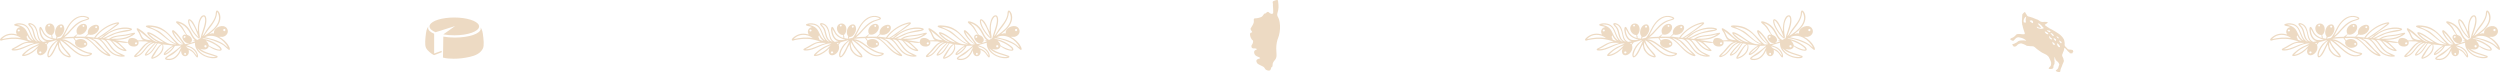 <?xml version="1.0" encoding="UTF-8"?> <svg xmlns="http://www.w3.org/2000/svg" width="1664" height="48" viewBox="0 0 1664 48" fill="none"><path d="M318.886 17.582C318.886 20.859 311.502 23.506 302.389 23.506C299.754 23.506 297.269 23.287 295.06 22.889L302.897 17.349L289.899 21.449C287.401 20.421 285.892 19.063 285.892 17.582C285.892 17.239 285.974 16.896 286.139 16.567C287.47 13.769 294.236 11.657 302.389 11.657C310.541 11.657 317.568 13.865 318.721 16.732C318.831 17.006 318.886 17.294 318.886 17.582Z" fill="#EDDAC3"></path><path d="M1347.97 8.248C1348.18 8.778 1348.6 9.308 1348.89 9.756C1349.07 10.069 1349.21 10.449 1349.5 10.68C1349.99 11.047 1350.68 11.074 1351.26 11.251C1351.48 11.292 1351.71 11.414 1351.93 11.496C1352.16 11.577 1352.4 11.577 1352.64 11.686C1353.24 11.917 1353.85 12.162 1354.44 12.42C1354.64 12.501 1354.87 12.515 1355.02 12.664C1355.16 12.787 1355.15 12.8 1355.31 12.787C1355.43 12.787 1355.55 12.814 1355.67 12.855C1356.57 13.127 1357.26 13.779 1358.05 14.268C1358.52 14.526 1359.03 14.594 1359.56 14.635C1360.28 14.635 1360.99 14.472 1361.72 14.581C1362.09 14.662 1362.52 14.581 1362.89 14.757C1363.45 15.111 1361.49 16.116 1361.18 16.334C1360.9 16.578 1361.23 16.85 1361.42 17.013C1361.88 17.367 1362.39 17.679 1362.86 18.033C1363.09 18.223 1363.25 18.304 1363.49 18.427C1363.73 18.535 1363.96 18.753 1364.19 18.902C1364.63 19.174 1365.2 19.324 1365.67 19.623C1368.55 21.335 1372.02 22.98 1373.68 26.146C1373.92 26.595 1374 27.07 1374.08 27.559C1374.18 28.022 1374.27 28.497 1374.25 28.973C1374.23 29.462 1374.13 30.019 1374.33 30.482C1374.61 31.025 1375.2 31.46 1375.67 31.936C1375.95 32.194 1376.1 32.588 1376.44 32.778C1376.72 32.941 1377.15 32.982 1377.5 33.023C1377.78 33.077 1377.94 33.118 1378.23 33.023C1378.36 32.996 1378.5 32.968 1378.61 33.009C1378.81 33.077 1378.8 33.24 1379.04 33.267C1379.2 33.295 1379.38 33.24 1379.54 33.254C1379.66 33.254 1379.71 33.308 1379.71 33.417C1379.71 33.58 1379.7 33.757 1379.77 33.906C1379.85 34.11 1380.09 34.3 1379.97 34.531C1379.87 34.708 1379.52 34.776 1379.48 34.966C1379.44 35.116 1379.62 35.333 1379.46 35.428C1379.28 35.483 1379.07 35.51 1378.91 35.51C1378.7 35.551 1378.34 35.523 1378.23 35.428C1378.21 35.415 1378.18 35.415 1378.14 35.428C1378.07 35.456 1377.97 35.537 1377.89 35.551C1377.68 35.551 1377.64 35.184 1377.47 35.007C1377.24 34.708 1376.88 34.586 1376.61 34.328C1376.44 34.164 1376.3 33.988 1376.15 33.811C1375.68 33.24 1375.2 32.683 1374.64 32.194C1374.37 31.922 1374.02 31.677 1373.95 32.221C1373.9 32.873 1373.79 33.58 1373.48 34.164C1373.2 34.559 1373.16 34.871 1373.01 35.36C1372.82 35.891 1372.43 36.42 1372.57 37.005C1372.7 37.997 1373.57 38.717 1373.52 39.723C1373.56 39.995 1373.74 40.172 1373.72 40.498C1373.72 41.001 1373.48 41.381 1373.27 41.816C1372.88 42.645 1372.58 43.556 1372.27 44.425C1371.95 45.078 1371.6 45.839 1371.43 46.545C1371.36 46.844 1371.43 47.048 1371.39 47.334C1371.33 47.714 1371.02 48.013 1370.63 48C1370.03 47.959 1369.26 47.85 1368.77 47.524C1368.59 47.361 1368.14 46.98 1368.44 46.763C1369 46.45 1369.55 46.042 1369.85 45.458C1370.08 44.996 1370.1 44.493 1370.3 43.963C1370.42 43.569 1370.74 43.188 1370.63 42.767C1370.14 41.204 1369.49 41.164 1368.46 40.144C1368.18 39.859 1368.15 39.342 1367.97 39.003C1367.92 38.88 1367.84 38.745 1367.81 38.622C1367.75 38.405 1367.72 37.372 1367.53 38.119C1367.44 38.704 1367.38 39.329 1367.38 39.927C1367.46 40.43 1367.67 40.973 1367.52 41.476C1367.49 41.585 1367.49 41.68 1367.49 41.802C1367.49 41.979 1367.52 42.183 1367.49 42.359C1367.42 42.713 1367.2 43.026 1367.03 43.297C1366.7 43.8 1366.86 44.452 1366.71 45.01C1366.56 46.083 1364.78 45.907 1363.96 45.893C1363.66 45.866 1363.52 45.635 1363.64 45.349C1363.91 44.751 1364.71 44.303 1364.98 43.773C1365.17 43.406 1365.18 42.971 1365.22 42.55C1365.26 42.006 1365.29 41.558 1365.11 41.096C1365.03 40.837 1364.87 40.593 1364.79 40.334C1364.71 39.954 1364.5 39.777 1364.38 39.424C1364.16 38.907 1363.95 38.418 1363.66 37.943C1363.46 37.589 1363.18 37.399 1362.89 37.114C1362.52 36.679 1361.97 36.38 1361.48 36.149C1360.7 35.782 1359.94 35.469 1359.14 35.007C1358.01 34.3 1356.87 33.458 1355.82 32.683C1355.15 32.153 1354.47 31.378 1353.71 30.998C1353.36 30.821 1352.96 30.753 1352.57 30.78C1352.26 30.78 1351.89 30.712 1351.51 30.74C1351.16 30.767 1350.83 30.672 1350.48 30.617C1350.06 30.563 1349.44 30.604 1349.05 30.495C1348.7 30.4 1348.49 30.114 1348.17 29.965C1347.43 29.598 1346.06 29.014 1345.43 28.891C1345.15 28.837 1344.85 28.919 1344.57 28.973C1343.99 29.109 1343.47 29.313 1343.05 29.652C1342.84 29.911 1342.58 30.196 1342.3 30.4C1342.06 30.59 1341.87 30.808 1341.55 30.903C1341.13 31.025 1340.65 31.134 1340.26 30.903C1340.06 30.78 1339.96 30.536 1339.79 30.305C1339.63 30.087 1339.33 29.856 1339.4 29.557C1339.57 29.258 1340.03 29.299 1340.34 29.204C1340.84 29.109 1341.13 28.769 1341.57 28.592C1341.87 28.484 1342.18 28.389 1342.41 28.157C1342.66 27.927 1343.02 27.668 1343.33 27.424C1344.45 26.853 1345.79 26.853 1347.07 26.894C1347.43 26.894 1347.85 27.002 1348.15 27.043C1348.48 27.084 1348.73 27.002 1348.46 26.785C1347.44 25.942 1346.34 25.385 1345.07 25.113C1344.15 24.896 1343.35 24.61 1342.49 25.005C1341.71 25.372 1341.21 25.997 1340.65 26.635C1340.45 26.853 1340.16 27.206 1339.92 27.193C1339.55 27.22 1338.87 26.812 1338.4 26.554C1338.1 26.391 1337.8 26.078 1338.18 25.766C1338.63 25.344 1339.36 25.195 1339.86 24.937C1340.19 24.706 1340.53 24.42 1340.89 24.203C1341.27 23.958 1341.49 23.605 1341.79 23.265C1342.11 22.857 1342.5 22.694 1343.02 22.667C1343.53 22.64 1344.03 22.613 1344.53 22.613C1344.78 22.613 1345.01 22.748 1345.27 22.735C1345.4 22.735 1345.52 22.762 1345.66 22.762C1346.19 22.762 1346.81 22.898 1347.38 22.762C1348.07 22.545 1347.46 21.39 1347.29 20.927C1347.12 20.506 1347 20.153 1346.89 19.731C1346.73 19.174 1346.53 18.671 1346.41 18.101C1346.37 17.516 1346.17 16.959 1345.97 16.402C1345.87 16.144 1345.91 15.817 1345.92 15.586C1345.92 15.369 1345.84 15.179 1345.82 14.948C1345.79 14.676 1345.78 14.404 1345.78 14.132C1345.79 13.004 1345.88 11.781 1345.99 10.639C1345.99 10.517 1345.99 10.408 1346.01 10.3C1346.05 9.946 1345.95 9.824 1346.11 9.498C1346.44 8.981 1347.01 8.451 1347.54 8.098C1347.78 7.962 1347.9 7.949 1348.01 8.18L1347.97 8.248ZM1348.62 11.047C1348.62 11.047 1348.54 11.047 1348.49 11.101C1348.33 11.237 1348.11 11.387 1347.94 11.523C1347.4 11.931 1347.23 12.651 1346.97 13.249C1346.81 13.656 1346.96 14.132 1346.97 14.567C1346.97 14.676 1346.99 14.825 1347.05 14.88C1347.09 14.92 1347.16 14.934 1347.23 14.948C1347.54 14.948 1348.09 15.043 1348.42 14.975C1348.53 14.92 1348.46 14.744 1348.44 14.621C1348.14 13.48 1348.32 12.433 1348.6 11.305C1348.61 11.224 1348.66 11.088 1348.62 11.034V11.047ZM1352.95 13.969C1352.57 13.507 1351.95 13.493 1351.42 13.643C1351.22 13.711 1350.83 13.725 1351 14.024C1351.05 14.146 1351.11 14.295 1351.23 14.35C1351.4 14.404 1351.59 14.472 1351.71 14.621C1351.82 14.73 1351.99 14.812 1352.14 14.961C1352.3 15.111 1352.48 15.274 1352.68 15.369C1352.84 15.45 1353.03 15.396 1353.12 15.247C1353.35 14.893 1353.22 14.336 1352.96 14.024V13.996L1352.95 13.969ZM1356.98 15.627C1356.75 15.559 1356.17 15.817 1356.47 16.008C1357.03 16.334 1357.31 16.877 1357.76 17.38C1358.13 17.761 1359.07 18.862 1357.84 18.522C1357.54 18.522 1357.23 18.413 1356.99 18.291C1356.69 18.169 1356.31 18.033 1356.08 17.829C1355.93 17.693 1355.8 17.584 1355.73 17.761C1355.57 18.209 1356.1 18.644 1356.45 18.794C1356.75 18.875 1357.08 18.902 1357.38 18.998C1358.02 19.174 1358.47 19.269 1359.22 19.134C1359.53 19.066 1360.75 18.889 1360.13 18.427C1359.43 17.965 1359.1 17.095 1358.4 16.633C1358.13 16.456 1357.92 16.103 1357.68 15.94C1357.47 15.831 1357.22 15.709 1357.02 15.627H1356.99H1356.98ZM1363.44 20.262C1363.34 20.221 1363.22 20.221 1363.07 20.207C1362.89 20.194 1362.7 20.126 1362.54 20.139C1362.47 20.139 1362.36 20.153 1362.38 20.234C1362.46 20.397 1362.62 20.533 1362.78 20.628C1363.15 20.819 1363.41 21.158 1363.8 21.322C1364.04 21.444 1364.36 21.498 1364.6 21.322C1364.68 21.267 1364.75 21.267 1364.79 21.186C1364.81 21.131 1364.77 21.009 1364.77 20.887C1364.77 20.819 1364.75 20.764 1364.7 20.696C1364.48 20.506 1364.17 20.343 1363.91 20.248C1363.8 20.221 1363.76 20.275 1363.69 20.316C1363.68 20.316 1363.68 20.316 1363.64 20.316C1363.58 20.316 1363.53 20.262 1363.49 20.234H1363.48L1363.44 20.262ZM1363.23 22.178H1363.22C1363.09 22.083 1362.93 21.797 1362.72 21.675C1362.24 21.376 1361.69 21.077 1361.13 20.927C1360.98 20.9 1360.99 20.927 1361.03 21.077C1361.06 21.172 1361.07 21.267 1361.09 21.362C1361.1 21.525 1361.29 21.716 1361.44 21.879C1361.6 22.042 1361.66 22.246 1361.86 22.354C1362.25 22.545 1362.76 22.98 1363.21 22.748C1363.33 22.667 1363.36 22.382 1363.36 22.382M1365.84 22.273C1365.76 22.164 1364.52 21.716 1364.82 22.137C1365.33 22.694 1365.72 23.387 1366.28 23.877C1366.58 24.108 1366.75 24.012 1366.93 23.713C1367.02 23.578 1367.17 23.414 1367.1 23.374C1367.06 23.346 1367.02 23.374 1366.97 23.374C1366.73 23.442 1366.71 23.143 1366.63 22.98C1366.55 22.803 1366.39 22.748 1366.23 22.613C1366.11 22.504 1366 22.395 1365.87 22.3H1365.84V22.273ZM1365.13 25.276C1364.91 25.113 1364.73 24.909 1364.6 24.692C1364.48 24.488 1364.13 23.768 1364.01 24.067C1363.96 24.379 1363.88 24.773 1364.01 25.032C1364.07 25.154 1364.16 25.263 1364.23 25.372C1364.3 25.507 1364.32 25.657 1364.39 25.711C1364.43 25.752 1364.43 25.738 1364.47 25.766C1364.6 25.806 1364.74 25.888 1364.83 25.983C1365.05 26.146 1365.36 26.309 1365.62 26.282C1365.8 26.214 1365.93 25.942 1365.85 25.766C1365.73 25.48 1365.37 25.453 1365.15 25.303H1365.13V25.276ZM1369.8 24.57C1369.61 24.447 1369.2 24.284 1369 24.216C1368.9 24.175 1368.75 24.162 1368.79 24.298C1368.82 24.393 1368.89 24.474 1368.94 24.556C1369.12 24.814 1369.25 25.1 1369.51 25.249C1369.6 25.303 1369.71 25.358 1369.8 25.412C1369.91 25.48 1369.99 25.63 1370.12 25.589C1370.59 25.358 1370.1 24.733 1369.81 24.57H1369.8ZM1367.5 25.535C1367.5 25.535 1367.45 25.494 1367.38 25.48C1367.25 25.467 1367.02 25.426 1366.95 25.453C1366.87 25.48 1366.9 25.589 1366.91 25.671C1367.05 26.282 1367.59 26.812 1368.08 27.193C1368.19 27.301 1368.34 27.301 1368.4 27.152C1368.58 26.799 1368.58 26.364 1368.36 26.037C1368.22 25.806 1367.84 25.806 1367.61 25.698C1367.52 25.657 1367.53 25.589 1367.52 25.548L1367.5 25.535ZM1370.58 27.029C1370.38 26.771 1370.46 27.247 1370.58 27.342C1370.63 27.41 1370.71 27.464 1370.77 27.546C1370.81 27.628 1370.82 27.723 1370.84 27.791C1370.86 27.94 1370.96 28.008 1371.05 28.117C1371.35 28.565 1371.95 29.19 1372.22 28.484C1372.31 27.94 1371.67 27.546 1371.24 27.301C1371 27.152 1370.77 27.152 1370.61 27.029H1370.58ZM1366.19 27.791C1365.92 27.655 1366.09 28.756 1366.22 28.864C1366.3 28.986 1366.3 29.15 1366.35 29.272C1366.47 29.381 1366.52 29.421 1366.63 29.557C1366.75 29.652 1366.89 29.802 1367.05 29.87C1367.37 30.033 1367.8 29.816 1367.73 29.421C1367.71 29.19 1367.55 29.055 1367.32 28.823C1367.17 28.688 1367.03 28.538 1366.87 28.429C1366.7 28.307 1366.39 28.185 1366.3 27.981C1366.27 27.927 1366.24 27.845 1366.2 27.804L1366.19 27.791ZM1369.43 30.223C1369.59 30.522 1369.81 30.835 1370.1 31.066C1370.23 31.175 1370.3 31.338 1370.45 31.406C1370.89 31.514 1371.39 31.107 1371.08 30.631C1370.98 30.482 1370.75 30.291 1370.61 30.114C1370.43 29.938 1370.43 29.72 1370.35 29.544C1370.27 29.503 1370.19 29.598 1370.06 29.462C1369.85 29.299 1369.72 29.082 1369.6 28.851C1369.38 28.606 1369.25 28.986 1369.24 29.231C1369.22 29.394 1369.28 29.584 1369.28 29.734" fill="#EDDAC3"></path><path d="M293.962 33.792V34.793L288.952 36.699L288.252 36.37C287.305 35.863 284.478 33.806 283.545 31.845C282.598 29.897 283.078 25.577 283.545 21.97C283.901 19.282 284.78 18.034 285.205 17.568C285.041 17.897 284.958 18.24 284.958 18.583C284.958 20.064 286.468 21.422 288.966 22.45V35.616L293.975 33.792H293.962Z" fill="#EDDAC3"></path><path d="M321.385 32.324C319.669 35.712 316.155 37.069 312.683 37.851C309.142 38.66 305.519 39.113 301.882 39.085C299.548 39.072 297.105 38.935 294.841 38.331L294.896 35.287L295.074 24.384C297.38 24.782 299.988 25.001 302.733 25.001C312.258 25.001 319.985 22.354 319.985 19.076C319.985 18.788 319.93 18.5 319.806 18.226C320.273 18.788 321.055 20.05 321.385 22.464C321.879 26.071 322.373 30.377 321.385 32.338V32.324Z" fill="#EDDAC3"></path><path d="M847.427 8.686V6.267C847.427 4.635 847.151 4.124 847.283 3.115C847.427 2.105 846.455 1.096 847.9 0.585C849.346 0.073 850.541 -0.424 850.66 0.585C850.778 1.594 851.264 4.635 850.778 6.654C850.292 8.672 849.819 9.695 850.292 10.704C850.765 11.713 851.251 12.225 851.737 14.755C852.329 17.893 851.737 21.335 851.737 21.335C851.133 25.22 850.397 25.192 849.819 28.427C848.754 34.275 850.647 37.136 848.859 39.569C848.281 40.358 847.099 41.394 847.085 42.86C847.085 42.86 847.02 44.353 846.678 44.574C846.612 44.615 846.534 44.629 846.442 44.629C846.442 44.629 846.389 44.643 846.35 44.657C846.152 44.726 845.929 46.15 845.482 46.648C844.917 47.27 843.498 46.993 842.618 46.399C841.79 45.846 842.053 45.417 841.146 44.629C840.568 44.118 840.397 44.242 838.255 43.109C837.335 42.625 837.072 42.445 836.809 42.099C836.757 42.03 835.955 40.91 836.323 40.081C836.796 39.044 838.807 39.072 838.781 38.657C838.781 38.616 838.754 38.588 838.728 38.56C838.255 37.994 836.639 37.648 835.837 37.04C834.917 36.335 834.457 34.8 834.878 33.998C835.298 33.197 836.573 33.127 836.586 32.727C836.586 32.657 836.507 32.574 836.323 32.478C835.141 31.855 834.129 32.533 833.432 31.966C832.986 31.607 832.867 30.916 832.946 30.445C833.025 30.044 833.248 29.837 833.432 29.588C834.142 28.607 834.181 27.045 833.919 26.906C832.959 26.395 832 24.377 832 22.856C832 21.335 833.445 21.847 833.445 21.335C833.445 20.824 832 19.814 832.486 18.805C832.972 17.796 833.932 16.787 834.405 15.266C834.878 13.746 833.919 12.225 835.364 12.225C836.809 12.225 838.728 11.713 839.7 11.216C840.673 10.718 841.277 8.838 841.934 9.018C842.591 9.197 843.551 7.165 844.51 8.188C845.469 9.197 846.915 9.709 847.401 8.7L847.427 8.686Z" fill="#EDDAC3"></path><path d="M30.943 27.457C30.691 27.202 30.234 27.235 29.868 27.051C27.441 25.831 26.375 22.602 26.147 20.071C26.08 19.35 26.252 17.21 27.375 18.096C27.85 18.473 28.921 21.07 29.444 21.848C30.591 23.554 32.394 24.742 34.369 25.293L34.154 23.356C31.295 23.342 29.125 19.717 30.453 17.219C31.485 15.277 34.283 15.093 35.577 16.861C36.871 18.628 36.491 22.003 34.602 23.361C34.997 24.016 35.006 24.643 34.987 25.378L37.38 25.788C37.209 25.322 37.613 24.676 37.556 24.294C37.518 24.006 36.947 23.375 36.8 22.781C36.167 20.288 37.694 16.295 40.678 16.201C42.471 16.144 42.942 18.388 42.79 19.783C42.619 21.367 41.234 23.889 39.645 24.44C38.717 24.761 38.099 24.412 37.823 25.703L40.268 25.241C41.396 25.029 44.198 18.902 44.955 17.662C47.329 13.778 50.764 10.243 55.76 10.587C56.555 10.644 60.347 11.459 59.143 12.779C58.762 13.198 56.169 13.792 55.403 14.094C51.126 15.767 48.48 19.109 45.531 22.399L42.742 24.93C44.812 24.544 46.939 24.53 49.042 24.483L51.526 22.663C49.67 19.882 52.372 16.031 55.484 15.876C57.187 15.791 58.106 16.965 57.925 18.605C57.63 21.296 54.366 23.936 51.635 22.852L50.327 24.412H56.664L58.496 22.569C58.049 20.141 59.59 17.945 61.798 16.997C66.399 15.023 67.269 19.312 64.134 21.895C62.783 23.007 60.703 23.601 59.029 22.932L57.225 24.332L62.654 24.996C62.778 24.959 63.672 23.629 63.882 23.384C66.879 19.929 70.9 17.045 75.315 15.621C76.024 15.395 79.678 14.07 79.288 15.607C79.026 16.635 70.981 21.607 69.805 22.899L66.009 25.26L67.403 25.114C71.999 20.566 80.087 17.153 86.606 18.675C88.542 19.128 88.047 20.066 86.382 20.514C82.78 21.485 78.484 21.39 74.977 23.314L69.915 25.585C70.6 25.515 71.889 26.015 72.494 25.859C72.779 25.784 73.726 25.048 74.192 24.827C77.047 23.455 80.411 23.502 83.48 23.04C85.525 22.734 87.467 22.041 89.517 21.768C89.941 21.89 89.969 22.291 89.684 22.607C88.689 23.71 85.031 25.383 83.556 25.76C81.429 26.311 79.478 26.415 77.328 26.542C77.166 26.552 76.809 26.429 76.895 26.703L85.069 28.032C85.549 26.905 85.307 25.897 86.72 25.458C88.575 24.883 90.488 25.571 91.787 26.91L95.484 26.693C95.455 26.462 95.151 26.566 94.96 26.42C93.89 25.604 93.105 23.182 92.472 21.975C92.177 21.419 89.946 18.694 91.554 18.793C92.001 18.822 94.418 20.485 94.913 20.867C96.688 22.248 98.148 24.025 99.928 25.402C101.26 26.434 103.063 27.726 104.733 27.989C104.909 27.641 103.958 27.443 103.582 27.221C102.073 26.326 99.49 24.384 98.491 22.988C97.225 21.226 98.548 21.202 99.975 21.768C104.124 23.417 107.488 27.094 111.575 28.744C113.45 29.503 115.253 29.535 117.251 29.587L114.772 28.598C109.843 25.661 106.812 21.669 101.341 19.411C100.57 19.095 97.73 18.308 97.335 17.912C96.302 16.889 98.795 16.908 99.309 16.922C108.34 17.144 111.228 21.4 116.79 27.169C117.194 27.589 119.045 29.418 119.44 29.531C120.015 29.696 121.248 29.573 121.833 29.413C119.383 28.366 117.099 25.883 115.733 23.639C115.386 23.073 113.921 20.665 114.787 20.189C115.391 19.887 115.876 20.387 116.3 20.745C119.092 23.102 120.967 26.59 123.279 29.366L125.501 28.946C125.535 28.942 125.725 28.64 125.668 28.612C122.884 29.455 119.34 23.823 122.842 23.05C123.032 23.007 124.026 23.191 123.784 22.805C123.66 22.607 123.198 22.244 122.975 21.914C121.766 20.132 120.991 18.525 119.411 16.96C118.926 16.479 117.218 15.301 117.175 14.773C117.061 13.491 120.054 14.726 120.644 14.98C122.965 15.965 124.702 17.544 126.12 19.599C127.752 21.97 128.613 25.373 131.325 26.604L132.6 25.944L132.629 25.628C132.5 25.633 132.343 25.623 132.234 25.552C129.56 23.856 125.796 18.025 125.259 14.947C124.964 13.264 125.506 12.001 127.19 13.345C129.389 15.093 130.136 18.322 131.492 20.608C131.606 20.801 131.492 20.867 131.844 20.754C131.32 18.232 132.2 11.417 134.87 10.333C137.234 9.371 137.439 12.482 137.358 14.056C137.196 17.262 135.721 20.764 134.727 23.79C134.713 23.893 134.889 23.87 134.96 23.818C135.431 23.493 137.053 20.556 137.572 19.826C139.737 16.762 142.696 13.778 143.477 9.998C143.638 9.22 143.486 7.019 144.452 7C145.418 6.981 146.274 8.923 146.469 9.706C147.559 14.019 144.828 17.869 141.788 20.622C141.036 21.301 140.041 21.876 139.428 22.673C140.36 22.39 141.364 21.914 142.349 22.272C142.635 22.013 142.349 21.739 142.387 21.419C142.753 17.997 148.739 15.725 150.951 18.77C152.726 21.211 150.928 24.058 148.168 24.53C147.892 24.577 145.913 24.341 145.936 24.567C148.339 25.831 150.989 28.183 152.245 30.601C152.593 31.265 153.511 32.797 152.626 33.245C152.069 33.297 149.572 30.752 148.877 30.242C146.203 28.282 138.857 25.505 135.569 25.567C135.398 25.567 134.755 25.534 134.813 25.821C137.025 25.972 139.318 26.773 141.312 27.73C142.787 28.437 146.683 30.704 147.326 32.123C148.458 34.617 144.69 33.641 143.467 33.231C141.968 32.727 140.241 31.855 139.071 30.803C138.823 30.742 138.704 31.51 138.557 31.737C137.839 32.821 136.487 33.023 135.288 32.929C134.57 32.873 134.004 32.642 133.328 32.496C136.454 35.201 140.903 35.701 144.642 37.256C145.432 38.449 143.681 38.656 142.787 38.731C137.111 39.212 129.298 34.758 129.783 28.447L124.245 30.021L127.757 31.487C129.86 32.703 131.71 34.885 131.801 37.407C131.82 37.921 131.606 38.336 131.035 38.175C130.621 38.057 129.289 35.88 128.832 35.366C127.895 34.315 126.772 33.66 125.52 33.052C126.895 38.515 120.144 39.047 120.615 33.518C118.988 36.827 116.937 39.669 112.883 39.981C110.847 40.136 108.321 39.358 111.09 37.525C114.42 35.319 117.213 33.499 120.187 30.742C120.301 30.634 120.491 30.544 120.467 30.356L116.461 30.53C115.51 32.194 114.411 33.57 112.912 34.791C112.355 35.243 108.953 37.874 108.968 35.979C108.977 34.64 113.611 31.044 114.958 30.478L114.539 30.247L108.487 29.573C109.662 33.052 107.378 36.045 104.543 37.841C103.463 38.524 99.652 40.424 100.965 37.605C101.541 36.375 105.019 31.308 105.98 30.375C106.289 30.073 106.765 29.851 107.06 29.573C107.183 29.455 107.326 29.54 107.188 29.21C106.589 29.328 105.29 28.687 104.885 28.989C103.196 31.463 101.94 34.452 99.29 36.092C98.51 36.578 97.501 37.19 96.564 36.969C96.021 36.389 97.049 35.192 97.415 34.706C98.976 32.642 100.936 30.808 102.692 28.927C102.835 28.772 103.063 28.861 102.901 28.498C98.21 29.215 96.826 34.334 93.219 36.738C92.586 37.157 89.337 38.962 89.27 37.416C89.246 36.804 91.478 34.994 92.034 34.409C93.419 32.953 94.713 31.063 96.112 29.743C96.959 28.951 97.934 28.22 99.114 27.994L96.883 27.579L92.106 27.49C93.428 31.93 85.792 32.09 85.202 28.334C82.961 29.008 80.753 28.022 78.517 27.923L84.165 33.335L84.108 33.797C83.489 34.409 81.12 33.495 80.397 33.165C78.921 32.5 77.737 31.553 76.595 30.431C75.815 29.658 74.13 27.386 73.364 26.962C73.088 26.806 70.8 26.401 70.714 26.505C73.445 29.305 74.782 32.618 78.284 34.739C79.055 35.206 82.723 36.676 82.942 36.978C83.08 37.171 83.161 37.308 82.971 37.511C80.487 38.109 77.037 37.275 74.896 35.913C71.737 33.91 70.253 30.28 67.702 27.787C65.842 25.967 65.052 25.953 62.569 25.864C62.393 25.859 61.707 25.472 61.688 25.92C65.033 27.202 67.131 30.596 69.629 33.052C70.305 33.716 73.412 36.196 73.474 36.856C73.545 37.614 72.608 37.379 72.165 37.247C65.362 35.192 62.816 28.626 57.463 25.958C55.103 24.779 52.158 25.501 49.584 25.312L50.517 26.962C52.144 25.769 54.69 25.642 56.398 26.759C59.866 29.022 57.682 31.628 54.314 31.855C52.425 31.982 49.855 30.455 49.903 28.399C49.913 28.027 50.222 27.692 50.112 27.273C50.074 27.132 48.932 25.416 48.828 25.378C46.639 25.411 44.403 25.487 42.229 25.774C42.053 25.798 41.386 25.826 41.434 26.081C45.73 26.406 48.932 29.847 52.401 32.005C54.052 33.033 56.383 34.244 58.253 34.763C58.858 34.928 60.604 35.093 60.96 35.328C62.007 36.012 60.156 36.884 59.562 37.082C51.682 39.688 46.168 30.191 40.287 26.915C39.911 26.915 40.121 27.235 40.178 27.447C40.706 29.271 42.395 31.506 43.599 32.986C44.436 34.009 46.144 35.489 46.701 36.549C48.333 39.651 43.58 37.558 42.5 36.841C41.396 36.111 39.203 33.683 38.96 32.415L38.408 29.554C36.976 31.85 36.124 34.777 34.349 36.856C33.46 37.897 31.866 39.156 31.533 37.011C31.181 34.753 33.422 30.95 34.906 29.309L37.989 26.594L32.461 28.173L31.162 29.861C32.009 31.864 31.209 34.197 29.63 35.592C27.56 37.426 24.639 37.369 24.539 34.079C24.524 33.669 25.157 32.142 25.062 32.071C23.007 34.169 20.228 36.243 17.331 37.025C16.65 37.209 14.043 37.836 14.866 36.318C15.142 35.804 17.863 33.542 18.491 33.075C19.329 32.458 20.257 31.963 21.127 31.397L26.456 28.918C20.304 28.583 15.584 33.58 9.48 33.617C8.685 33.622 7.187 33.622 7.981 32.5C11.607 30.832 14.837 27.867 19.005 27.73L17.844 27.264C12.173 25.463 7.8 25.496 1.972 26.674C1.368 26.797 0.868 27.259 0.169 26.877C-0.683 26.019 1.934 24.252 2.553 23.87C5.36 22.145 8.219 22.116 11.326 22.941C9.899 20.99 11.05 18.36 13.458 18.053C12.687 17.478 10.408 17.441 9.794 17.002C8.438 16.026 11.198 15.621 11.826 15.55C14.076 15.301 16.607 15.918 18.163 17.596C20.609 20.226 20.899 24.982 23.644 27.084C23.953 27.32 24.667 27.801 24.967 27.598C21.793 25.435 22.617 21.263 20.571 18.407C20.147 17.813 18.496 16.54 18.848 15.814C19.305 14.872 21.137 15.631 21.822 16.022C26.042 18.459 24.491 24.534 27.313 27.004C27.46 27.136 28.554 27.895 28.635 27.9L30.933 27.466L30.943 27.457ZM13.886 17.252C18.063 18.991 17.83 22.126 20.095 25.124C20.257 25.336 21.97 27.212 22.217 26.82C21.817 26.081 21.308 25.416 20.927 24.662C19.824 22.484 19.305 19.745 17.516 17.983C15.913 16.404 13.467 16.125 11.307 16.404L13.886 17.252ZM22.05 19.269C23.378 22.211 22.945 26.962 27.151 27.716C24.972 26.363 25.038 23.408 24.358 21.174C23.668 18.907 22.422 16.295 19.714 16.192C20.552 17.167 21.513 18.077 22.05 19.269ZM51.583 15.225C53.7 13.797 55.265 13.377 57.658 12.671C57.82 12.623 58.591 12.425 58.425 12.166C53.139 9.352 48.071 13.627 45.578 18.082L42.552 23.903C45.944 21.419 48.062 17.606 51.587 15.225H51.583ZM12.701 20.872C13.467 20.693 13.139 19.703 12.753 19.651C11.526 19.486 11.412 21.174 12.701 20.872ZM32.665 17.639C33.46 17.516 33.379 16.531 32.879 16.465C31.609 16.295 31.852 17.761 32.665 17.639ZM34.973 26.203C32.603 25.567 30.629 24.728 29.087 22.739L27.06 19.213C26.946 21.678 28.136 25.647 30.8 26.443C32.204 26.863 33.926 26.679 35.363 26.467C35.363 26.029 35.192 26.255 34.973 26.198V26.203ZM13.943 25.336C10.346 22.437 4.422 22.31 1.325 26.038C5.54 25.044 9.656 24.6 13.943 25.336ZM40.406 17.144C39.626 17.332 40.069 18.294 40.283 18.374C41.358 18.789 41.815 16.804 40.406 17.144ZM18.311 26.241C18.506 26.651 20.518 27.216 21.056 27.188C19.781 26.26 18.706 24.977 18.192 23.469L17.53 24.808C18.215 24.709 18.149 25.901 18.311 26.236V26.241ZM55.375 16.686C54.247 17.016 55.489 18.525 56.065 17.667C56.36 17.229 56.003 16.503 55.375 16.686ZM64.191 18.723C64.805 18.553 64.767 17.61 64.277 17.544C62.935 17.365 63.297 18.968 64.191 18.723ZM64.952 25.124C65.409 24.973 67.231 23.691 67.788 23.323C70.843 21.301 74.811 18.454 77.637 16.154C77.784 16.036 78.008 15.913 78.003 15.701C72.227 16.856 66.96 20.443 63.525 25.119C63.967 25.006 64.538 25.26 64.952 25.124ZM9.913 32.797C14.233 32.5 17.535 30.101 21.627 29.045L22.702 28.56C20.956 28.598 19.001 28.286 17.273 28.668C14.5 29.281 12.002 31.642 9.342 32.599C9.451 32.858 9.685 32.816 9.913 32.802V32.797ZM30.719 29.479L31.305 28.532L29.958 28.711L30.724 29.479H30.719ZM68.968 25.274C70.966 24.558 73.093 23.21 75.134 22.399C78.236 21.16 81.291 20.5 84.583 19.934C85.216 19.826 86.211 20.085 86.548 19.42C81.548 18.723 76.614 19.646 72.313 22.291C70.89 23.168 69.696 24.351 68.321 25.289C68.35 25.571 68.816 25.331 68.968 25.279V25.274ZM36.124 29.097C34.597 30.714 32.903 33.391 32.475 35.588C32.413 35.894 32.071 37.332 32.613 37.341C33.917 37.355 37.818 28.701 38.437 27.268C38.137 27.117 36.429 28.781 36.129 29.097H36.124ZM58.877 36.497C59.281 36.389 59.795 36.233 60.061 35.889C57.306 35.602 54.704 34.414 52.363 33.009C48.98 30.983 46.044 27.872 42.076 27.037C46.844 30.247 52.234 38.288 58.877 36.502V36.497ZM25.914 30.082C22.16 31.426 18.572 33.532 15.937 36.521C19.962 35.743 23.268 33.038 25.914 30.082ZM144.733 7.995C144.447 7.849 144.328 9.847 144.281 10.055C143.115 15.503 138.476 19.265 135.816 23.974C141.06 20.787 148.606 14.867 144.733 7.999V7.995ZM41.444 31.619L39.345 28.004C38.613 32.251 41.858 36.846 46.206 37.355L41.439 31.614L41.444 31.619ZM132.524 25.199L132.79 25.75C133.842 25.628 133.713 24.261 133.966 23.422C134.86 20.481 137.058 15.188 136.449 12.213C135.964 9.847 134.575 11.393 133.87 12.623C131.882 16.083 132.438 21.31 133.1 25.076L132.524 25.199ZM71.794 36.186L62.959 27.353C61.508 26.641 59.895 25.468 58.225 25.515C63.211 28.588 66.037 34.15 71.794 36.191V36.186ZM105.528 20.627C109.02 22.823 111.761 26.523 115.467 28.324C115.752 28.465 117.246 29.149 117.418 28.956C115.21 27.037 113.569 24.558 111.404 22.588C108.154 19.628 104.048 17.997 99.614 17.865L105.523 20.627H105.528ZM128.475 16.347C128.175 15.857 126.648 13.505 126.077 13.642C125.887 13.821 125.925 13.962 125.944 14.188C126.215 17.549 129.712 22.494 132.139 24.817C131.249 21.966 130.031 18.921 128.47 16.352L128.475 16.347ZM126.301 24.021C127.328 24.827 128.218 26.269 127.576 27.561L126.572 28.607C127.1 28.437 129.75 27.716 129.855 27.306L128.028 26.585L129.741 26.721C127.68 25.157 126.876 22.451 125.473 20.349C123.926 18.03 121.828 16.239 119.121 15.414L121.295 17.789C122.123 18.883 123.869 22.701 124.497 23.177C124.892 23.474 125.715 23.568 126.301 24.025V24.021ZM92.581 20.405C93.619 21.876 94.018 24.256 95.393 25.425C96.597 26.453 98.881 26.651 100.422 26.839L92.581 20.41V20.405ZM76.081 35.682C77.485 36.417 79.274 36.79 80.849 36.917C78.279 35.701 76.067 34.423 74.187 32.246C72.308 30.068 70.728 25.84 67.127 26.274C70.586 28.937 72.099 33.594 76.081 35.687V35.682ZM74.849 25.826C79.416 25.835 83.951 25.576 87.833 22.899C86.634 22.936 85.544 23.427 84.355 23.634C81.548 24.134 78.603 24.035 75.872 24.94C75.258 25.142 74.673 25.463 74.083 25.718C74.121 25.944 74.644 25.826 74.844 25.826H74.849ZM56.112 28.88C55.522 29.597 56.75 30.205 57.13 29.634C57.511 29.064 56.735 28.126 56.112 28.88ZM27.246 35.39C28.003 34.97 27.417 34.164 26.765 34.221C25.557 34.32 26.018 36.073 27.246 35.39ZM99.105 22.371C99.028 22.494 100.132 23.54 100.313 23.714C102.616 25.92 105.766 27.914 108.996 28.267C105.718 26.278 102.721 23.766 99.109 22.376L99.105 22.371ZM77.427 30.153C78.903 31.529 80.663 32.764 82.718 33.061C80.268 30.832 78.165 27.956 74.697 27.273L77.427 30.153ZM115.481 21.263C116.376 23.677 118.298 26.227 120.234 27.961C120.406 28.117 121.714 29.29 121.885 29.031C119.939 26.307 118.074 23.441 115.481 21.263ZM91.135 28.437C90.516 27.674 89.351 28.663 90.026 29.385C90.383 29.771 91.716 29.149 91.135 28.437ZM123.489 24.539C123.432 23.116 121.562 24.577 122.399 25.095C122.837 25.364 123.513 25.119 123.489 24.539ZM99.49 29.215C99.947 28.89 100.451 28.739 100.846 28.465C101.031 28.338 101.074 28.404 100.97 28.103C97.406 28.541 95.883 31.44 93.747 33.782C92.667 34.965 91.416 36.002 90.431 37.237C94.699 36.219 96.269 31.51 99.49 29.215ZM149.224 20.726C150.176 20.886 150.352 19.392 149.567 19.274C148.401 19.1 148.225 20.556 149.224 20.726ZM104.096 29.248C104.557 28.64 104.115 28.47 103.71 28.725C103.448 28.89 102.269 30.242 101.926 30.601C100.28 32.331 98.619 34.258 97.306 36.243C100.727 35.211 102.126 31.831 104.091 29.248H104.096ZM108.002 29.517C107.916 29.451 107.279 30.044 107.155 30.162C104.852 32.34 103.467 35.804 101.55 38.336C105.256 37.266 109.039 33.669 107.997 29.517H108.002ZM142.092 26.208C144.657 27.066 147.202 28.074 149.372 29.705C150.181 30.313 150.832 31.138 151.732 31.624C149.115 26.396 142.33 21.819 136.44 24.77L142.097 26.208H142.092ZM110.181 35.649C111.77 34.885 113.307 33.608 114.439 32.255C114.553 32.118 115.476 30.964 115.329 30.874C113.331 32.081 111.675 33.73 110.048 35.371L110.181 35.649ZM138.429 28.715C138.638 29.097 138.861 30.158 139.014 30.29C139.385 30.61 141.312 31.52 141.878 31.774C142.982 32.274 145.123 33.16 146.312 33.033C147.392 32.92 145.527 31.402 145.175 31.11C142.901 29.243 139.785 27.881 137.006 26.938C137.401 27.589 138.053 28.022 138.429 28.715ZM118.95 34.909L120.772 31.218C118.878 32.566 117.361 34.4 115.514 35.79C114.206 36.775 112.274 37.544 111.151 38.477C110.966 38.633 110.79 38.736 110.904 39.01C114.534 39.75 117.18 37.883 118.954 34.909H118.95ZM125.011 32.09C125.563 32.453 126.543 32.679 127.19 33.056C128.998 34.103 129.436 35.187 130.654 36.667C130.806 36.851 130.711 37.03 131.082 36.884C130.269 33.499 126.967 31.251 123.622 30.836C124.141 31.152 124.55 31.788 125.016 32.09H125.011ZM137.358 31.204C138 30.403 136.673 29.583 136.159 30.332C135.645 31.081 136.673 32.057 137.358 31.204ZM143.196 37.567C139.775 36.351 136.054 35.753 133.043 33.551L131.387 32.109C133.609 36.318 138.9 38.425 143.553 37.878C143.558 37.473 143.405 37.643 143.191 37.567H143.196ZM123.132 36.53C124.05 36.606 123.998 35.239 123.27 35.178C122.352 35.102 122.404 36.469 123.132 36.53Z" fill="#EDDAC3"></path><path d="M1541.94 27.457C1541.69 27.202 1541.23 27.235 1540.87 27.051C1538.44 25.831 1537.38 22.602 1537.15 20.071C1537.08 19.35 1537.25 17.21 1538.37 18.096C1538.85 18.473 1539.92 21.07 1540.44 21.848C1541.59 23.554 1543.39 24.742 1545.37 25.293L1545.15 23.356C1542.29 23.342 1540.13 19.717 1541.45 17.219C1542.49 15.277 1545.28 15.093 1546.58 16.861C1547.87 18.628 1547.49 22.003 1545.6 23.361C1546 24.016 1546.01 24.643 1545.99 25.378L1548.38 25.788C1548.21 25.322 1548.61 24.676 1548.56 24.294C1548.52 24.006 1547.95 23.375 1547.8 22.781C1547.17 20.288 1548.69 16.295 1551.68 16.201C1553.47 16.144 1553.94 18.388 1553.79 19.783C1553.62 21.367 1552.23 23.889 1550.65 24.44C1549.72 24.761 1549.1 24.412 1548.82 25.703L1551.27 25.241C1552.4 25.029 1555.2 18.902 1555.95 17.662C1558.33 13.778 1561.76 10.243 1566.76 10.587C1567.55 10.644 1571.35 11.459 1570.14 12.779C1569.76 13.198 1567.17 13.792 1566.4 14.094C1562.13 15.767 1559.48 19.109 1556.53 22.399L1553.74 24.93C1555.81 24.544 1557.94 24.53 1560.04 24.483L1562.53 22.663C1560.67 19.882 1563.37 16.031 1566.48 15.876C1568.19 15.791 1569.11 16.965 1568.92 18.605C1568.63 21.296 1565.37 23.936 1562.63 22.852L1561.33 24.412H1567.66L1569.5 22.569C1569.05 20.141 1570.59 17.945 1572.8 16.997C1577.4 15.023 1578.27 19.312 1575.13 21.895C1573.78 23.007 1571.7 23.601 1570.03 22.932L1568.23 24.332L1573.65 24.996C1573.78 24.959 1574.67 23.629 1574.88 23.384C1577.88 19.929 1581.9 17.045 1586.32 15.621C1587.02 15.395 1590.68 14.07 1590.29 15.607C1590.03 16.635 1581.98 21.607 1580.81 22.899L1577.01 25.26L1578.4 25.114C1583 20.566 1591.09 17.153 1597.61 18.675C1599.54 19.128 1599.05 20.066 1597.38 20.514C1593.78 21.485 1589.48 21.39 1585.98 23.314L1580.91 25.585C1581.6 25.515 1582.89 26.015 1583.49 25.859C1583.78 25.784 1584.73 25.048 1585.19 24.827C1588.05 23.455 1591.41 23.502 1594.48 23.04C1596.53 22.734 1598.47 22.041 1600.52 21.768C1600.94 21.89 1600.97 22.291 1600.68 22.607C1599.69 23.71 1596.03 25.383 1594.56 25.76C1592.43 26.311 1590.48 26.415 1588.33 26.542C1588.17 26.552 1587.81 26.429 1587.89 26.703L1596.07 28.032C1596.55 26.905 1596.31 25.897 1597.72 25.458C1599.58 24.883 1601.49 25.571 1602.79 26.91L1606.48 26.693C1606.46 26.462 1606.15 26.566 1605.96 26.42C1604.89 25.604 1604.1 23.182 1603.47 21.975C1603.18 21.419 1600.95 18.694 1602.55 18.793C1603 18.822 1605.42 20.485 1605.91 20.867C1607.69 22.248 1609.15 24.025 1610.93 25.402C1612.26 26.434 1614.06 27.726 1615.73 27.989C1615.91 27.641 1614.96 27.443 1614.58 27.221C1613.07 26.326 1610.49 24.384 1609.49 22.988C1608.23 21.226 1609.55 21.202 1610.98 21.768C1615.12 23.417 1618.49 27.094 1622.57 28.744C1624.45 29.503 1626.25 29.535 1628.25 29.587L1625.77 28.598C1620.84 25.661 1617.81 21.669 1612.34 19.411C1611.57 19.095 1608.73 18.308 1608.33 17.912C1607.3 16.889 1609.8 16.908 1610.31 16.922C1619.34 17.144 1622.23 21.4 1627.79 27.169C1628.19 27.589 1630.04 29.418 1630.44 29.531C1631.02 29.696 1632.25 29.573 1632.83 29.413C1630.38 28.366 1628.1 25.883 1626.73 23.639C1626.39 23.073 1624.92 20.665 1625.79 20.189C1626.39 19.887 1626.88 20.387 1627.3 20.745C1630.09 23.102 1631.97 26.59 1634.28 29.366L1636.5 28.946C1636.53 28.942 1636.72 28.64 1636.67 28.612C1633.88 29.455 1630.34 23.823 1633.84 23.05C1634.03 23.007 1635.03 23.191 1634.78 22.805C1634.66 22.607 1634.2 22.244 1633.97 21.914C1632.77 20.132 1631.99 18.525 1630.41 16.96C1629.93 16.479 1628.22 15.301 1628.17 14.773C1628.06 13.491 1631.05 14.726 1631.64 14.98C1633.97 15.965 1635.7 17.544 1637.12 19.599C1638.75 21.97 1639.61 25.373 1642.32 26.604L1643.6 25.944L1643.63 25.628C1643.5 25.633 1643.34 25.623 1643.23 25.552C1640.56 23.856 1636.8 18.025 1636.26 14.947C1635.96 13.264 1636.51 12.001 1638.19 13.345C1640.39 15.093 1641.14 18.322 1642.49 20.608C1642.61 20.801 1642.49 20.867 1642.84 20.754C1642.32 18.232 1643.2 11.417 1645.87 10.333C1648.23 9.371 1648.44 12.482 1648.36 14.056C1648.2 17.262 1646.72 20.764 1645.73 23.79C1645.71 23.893 1645.89 23.87 1645.96 23.818C1646.43 23.493 1648.05 20.556 1648.57 19.826C1650.74 16.762 1653.7 13.778 1654.48 9.998C1654.64 9.22 1654.49 7.019 1655.45 7C1656.42 6.981 1657.27 8.923 1657.47 9.706C1658.56 14.019 1655.83 17.869 1652.79 20.622C1652.04 21.301 1651.04 21.876 1650.43 22.673C1651.36 22.39 1652.36 21.914 1653.35 22.272C1653.63 22.013 1653.35 21.739 1653.39 21.419C1653.75 17.997 1659.74 15.725 1661.95 18.77C1663.73 21.211 1661.93 24.058 1659.17 24.53C1658.89 24.577 1656.91 24.341 1656.94 24.567C1659.34 25.831 1661.99 28.183 1663.25 30.601C1663.59 31.265 1664.51 32.797 1663.63 33.245C1663.07 33.297 1660.57 30.752 1659.88 30.242C1657.2 28.282 1649.86 25.505 1646.57 25.567C1646.4 25.567 1645.76 25.534 1645.81 25.821C1648.02 25.972 1650.32 26.773 1652.31 27.73C1653.79 28.437 1657.68 30.704 1658.33 32.123C1659.46 34.617 1655.69 33.641 1654.47 33.231C1652.97 32.727 1651.24 31.855 1650.07 30.803C1649.82 30.742 1649.7 31.51 1649.56 31.737C1648.84 32.821 1647.49 33.023 1646.29 32.929C1645.57 32.873 1645 32.642 1644.33 32.496C1647.45 35.201 1651.9 35.701 1655.64 37.256C1656.43 38.449 1654.68 38.656 1653.79 38.731C1648.11 39.212 1640.3 34.758 1640.78 28.447L1635.25 30.021L1638.76 31.487C1640.86 32.703 1642.71 34.885 1642.8 37.407C1642.82 37.921 1642.61 38.336 1642.03 38.175C1641.62 38.057 1640.29 35.88 1639.83 35.366C1638.89 34.315 1637.77 33.66 1636.52 33.052C1637.9 38.515 1631.14 39.047 1631.61 33.518C1629.99 36.827 1627.94 39.669 1623.88 39.981C1621.85 40.136 1619.32 39.358 1622.09 37.525C1625.42 35.319 1628.21 33.499 1631.19 30.742C1631.3 30.634 1631.49 30.544 1631.47 30.356L1627.46 30.53C1626.51 32.194 1625.41 33.57 1623.91 34.791C1623.36 35.243 1619.95 37.874 1619.97 35.979C1619.98 34.64 1624.61 31.044 1625.96 30.478L1625.54 30.247L1619.49 29.573C1620.66 33.052 1618.38 36.045 1615.54 37.841C1614.46 38.524 1610.65 40.424 1611.96 37.605C1612.54 36.375 1616.02 31.308 1616.98 30.375C1617.29 30.073 1617.76 29.851 1618.06 29.573C1618.18 29.455 1618.33 29.54 1618.19 29.21C1617.59 29.328 1616.29 28.687 1615.89 28.989C1614.2 31.463 1612.94 34.452 1610.29 36.092C1609.51 36.578 1608.5 37.19 1607.56 36.969C1607.02 36.389 1608.05 35.192 1608.42 34.706C1609.98 32.642 1611.94 30.808 1613.69 28.927C1613.83 28.772 1614.06 28.861 1613.9 28.498C1609.21 29.215 1607.83 34.334 1604.22 36.738C1603.59 37.157 1600.34 38.962 1600.27 37.416C1600.25 36.804 1602.48 34.994 1603.03 34.409C1604.42 32.953 1605.71 31.063 1607.11 29.743C1607.96 28.951 1608.93 28.22 1610.11 27.994L1607.88 27.579L1603.11 27.49C1604.43 31.93 1596.79 32.09 1596.2 28.334C1593.96 29.008 1591.75 28.022 1589.52 27.923L1595.16 33.335L1595.11 33.797C1594.49 34.409 1592.12 33.495 1591.4 33.165C1589.92 32.5 1588.74 31.553 1587.59 30.431C1586.81 29.658 1585.13 27.386 1584.36 26.962C1584.09 26.806 1581.8 26.401 1581.71 26.505C1584.45 29.305 1585.78 32.618 1589.28 34.739C1590.05 35.206 1593.72 36.676 1593.94 36.978C1594.08 37.171 1594.16 37.308 1593.97 37.511C1591.49 38.109 1588.04 37.275 1585.9 35.913C1582.74 33.91 1581.25 30.28 1578.7 27.787C1576.84 25.967 1576.05 25.953 1573.57 25.864C1573.39 25.859 1572.71 25.472 1572.69 25.92C1576.03 27.202 1578.13 30.596 1580.63 33.052C1581.3 33.716 1584.41 36.196 1584.47 36.856C1584.55 37.614 1583.61 37.379 1583.17 37.247C1576.36 35.192 1573.82 28.626 1568.46 25.958C1566.1 24.779 1563.16 25.501 1560.58 25.312L1561.52 26.962C1563.14 25.769 1565.69 25.642 1567.4 26.759C1570.87 29.022 1568.68 31.628 1565.31 31.855C1563.42 31.982 1560.86 30.455 1560.9 28.399C1560.91 28.027 1561.22 27.692 1561.11 27.273C1561.07 27.132 1559.93 25.416 1559.83 25.378C1557.64 25.411 1555.4 25.487 1553.23 25.774C1553.05 25.798 1552.39 25.826 1552.43 26.081C1556.73 26.406 1559.93 29.847 1563.4 32.005C1565.05 33.033 1567.38 34.244 1569.25 34.763C1569.86 34.928 1571.6 35.093 1571.96 35.328C1573.01 36.012 1571.16 36.884 1570.56 37.082C1562.68 39.688 1557.17 30.191 1551.29 26.915C1550.91 26.915 1551.12 27.235 1551.18 27.447C1551.71 29.271 1553.4 31.506 1554.6 32.986C1555.44 34.009 1557.14 35.489 1557.7 36.549C1559.33 39.651 1554.58 37.558 1553.5 36.841C1552.4 36.111 1550.2 33.683 1549.96 32.415L1549.41 29.554C1547.98 31.85 1547.12 34.777 1545.35 36.856C1544.46 37.897 1542.87 39.156 1542.53 37.011C1542.18 34.753 1544.42 30.95 1545.91 29.309L1548.99 26.594L1543.46 28.173L1542.16 29.861C1543.01 31.864 1542.21 34.197 1540.63 35.592C1538.56 37.426 1535.64 37.369 1535.54 34.079C1535.52 33.669 1536.16 32.142 1536.06 32.071C1534.01 34.169 1531.23 36.243 1528.33 37.025C1527.65 37.209 1525.04 37.836 1525.87 36.318C1526.14 35.804 1528.86 33.542 1529.49 33.075C1530.33 32.458 1531.26 31.963 1532.13 31.397L1537.46 28.918C1531.3 28.583 1526.58 33.58 1520.48 33.617C1519.69 33.622 1518.19 33.622 1518.98 32.5C1522.61 30.832 1525.84 27.867 1530.01 27.73L1528.84 27.264C1523.17 25.463 1518.8 25.496 1512.97 26.674C1512.37 26.797 1511.87 27.259 1511.17 26.877C1510.32 26.019 1512.93 24.252 1513.55 23.87C1516.36 22.145 1519.22 22.116 1522.33 22.941C1520.9 20.99 1522.05 18.36 1524.46 18.053C1523.69 17.478 1521.41 17.441 1520.79 17.002C1519.44 16.026 1522.2 15.621 1522.83 15.55C1525.08 15.301 1527.61 15.918 1529.16 17.596C1531.61 20.226 1531.9 24.982 1534.64 27.084C1534.95 27.32 1535.67 27.801 1535.97 27.598C1532.79 25.435 1533.62 21.263 1531.57 18.407C1531.15 17.813 1529.5 16.54 1529.85 15.814C1530.31 14.872 1532.14 15.631 1532.82 16.022C1537.04 18.459 1535.49 24.534 1538.31 27.004C1538.46 27.136 1539.55 27.895 1539.64 27.9L1541.93 27.466L1541.94 27.457ZM1524.89 17.252C1529.06 18.991 1528.83 22.126 1531.09 25.124C1531.26 25.336 1532.97 27.212 1533.22 26.82C1532.82 26.081 1532.31 25.416 1531.93 24.662C1530.82 22.484 1530.31 19.745 1528.52 17.983C1526.91 16.404 1524.47 16.125 1522.31 16.404L1524.89 17.252ZM1533.05 19.269C1534.38 22.211 1533.94 26.962 1538.15 27.716C1535.97 26.363 1536.04 23.408 1535.36 21.174C1534.67 18.907 1533.42 16.295 1530.71 16.192C1531.55 17.167 1532.51 18.077 1533.05 19.269ZM1562.58 15.225C1564.7 13.797 1566.27 13.377 1568.66 12.671C1568.82 12.623 1569.59 12.425 1569.42 12.166C1564.14 9.352 1559.07 13.627 1556.58 18.082L1553.55 23.903C1556.94 21.419 1559.06 17.606 1562.59 15.225H1562.58ZM1523.7 20.872C1524.47 20.693 1524.14 19.703 1523.75 19.651C1522.53 19.486 1522.41 21.174 1523.7 20.872ZM1543.67 17.639C1544.46 17.516 1544.38 16.531 1543.88 16.465C1542.61 16.295 1542.85 17.761 1543.67 17.639ZM1545.97 26.203C1543.6 25.567 1541.63 24.728 1540.09 22.739L1538.06 19.213C1537.95 21.678 1539.14 25.647 1541.8 26.443C1543.2 26.863 1544.93 26.679 1546.36 26.467C1546.36 26.029 1546.19 26.255 1545.97 26.198V26.203ZM1524.94 25.336C1521.35 22.437 1515.42 22.31 1512.32 26.038C1516.54 25.044 1520.66 24.6 1524.94 25.336ZM1551.41 17.144C1550.63 17.332 1551.07 18.294 1551.28 18.374C1552.36 18.789 1552.81 16.804 1551.41 17.144ZM1529.31 26.241C1529.51 26.651 1531.52 27.216 1532.06 27.188C1530.78 26.26 1529.71 24.977 1529.19 23.469L1528.53 24.808C1529.22 24.709 1529.15 25.901 1529.31 26.236V26.241ZM1566.37 16.686C1565.25 17.016 1566.49 18.525 1567.06 17.667C1567.36 17.229 1567 16.503 1566.37 16.686ZM1575.19 18.723C1575.8 18.553 1575.77 17.61 1575.28 17.544C1573.93 17.365 1574.3 18.968 1575.19 18.723ZM1575.95 25.124C1576.41 24.973 1578.23 23.691 1578.79 23.323C1581.84 21.301 1585.81 18.454 1588.64 16.154C1588.78 16.036 1589.01 15.913 1589 15.701C1583.23 16.856 1577.96 20.443 1574.52 25.119C1574.97 25.006 1575.54 25.26 1575.95 25.124ZM1520.91 32.797C1525.23 32.5 1528.54 30.101 1532.63 29.045L1533.7 28.56C1531.96 28.598 1530 28.286 1528.27 28.668C1525.5 29.281 1523 31.642 1520.34 32.599C1520.45 32.858 1520.68 32.816 1520.91 32.802V32.797ZM1541.72 29.479L1542.3 28.532L1540.96 28.711L1541.72 29.479H1541.72ZM1579.97 25.274C1581.97 24.558 1584.09 23.21 1586.13 22.399C1589.24 21.16 1592.29 20.5 1595.58 19.934C1596.22 19.826 1597.21 20.085 1597.55 19.42C1592.55 18.723 1587.61 19.646 1583.31 22.291C1581.89 23.168 1580.7 24.351 1579.32 25.289C1579.35 25.571 1579.82 25.331 1579.97 25.279V25.274ZM1547.12 29.097C1545.6 30.714 1543.9 33.391 1543.47 35.588C1543.41 35.894 1543.07 37.332 1543.61 37.341C1544.92 37.355 1548.82 28.701 1549.44 27.268C1549.14 27.117 1547.43 28.781 1547.13 29.097H1547.12ZM1569.88 36.497C1570.28 36.389 1570.79 36.233 1571.06 35.889C1568.31 35.602 1565.7 34.414 1563.36 33.009C1559.98 30.983 1557.04 27.872 1553.08 27.037C1557.84 30.247 1563.23 38.288 1569.88 36.502V36.497ZM1536.91 30.082C1533.16 31.426 1529.57 33.532 1526.94 36.521C1530.96 35.743 1534.27 33.038 1536.91 30.082ZM1655.73 7.995C1655.45 7.849 1655.33 9.847 1655.28 10.055C1654.12 15.503 1649.48 19.265 1646.82 23.974C1652.06 20.787 1659.61 14.867 1655.73 7.999V7.995ZM1552.44 31.619L1550.35 28.004C1549.61 32.251 1552.86 36.846 1557.21 37.355L1552.44 31.614L1552.44 31.619ZM1643.52 25.199L1643.79 25.75C1644.84 25.628 1644.71 24.261 1644.97 23.422C1645.86 20.481 1648.06 15.188 1647.45 12.213C1646.96 9.847 1645.57 11.393 1644.87 12.623C1642.88 16.083 1643.44 21.31 1644.1 25.076L1643.52 25.199ZM1582.79 36.186L1573.96 27.353C1572.51 26.641 1570.89 25.468 1569.22 25.515C1574.21 28.588 1577.04 34.15 1582.79 36.191V36.186ZM1616.53 20.627C1620.02 22.823 1622.76 26.523 1626.47 28.324C1626.75 28.465 1628.25 29.149 1628.42 28.956C1626.21 27.037 1624.57 24.558 1622.4 22.588C1619.15 19.628 1615.05 17.997 1610.61 17.865L1616.52 20.627H1616.53ZM1639.48 16.347C1639.18 15.857 1637.65 13.505 1637.08 13.642C1636.89 13.821 1636.92 13.962 1636.94 14.188C1637.22 17.549 1640.71 22.494 1643.14 24.817C1642.25 21.966 1641.03 18.921 1639.47 16.352L1639.48 16.347ZM1637.3 24.021C1638.33 24.827 1639.22 26.269 1638.58 27.561L1637.57 28.607C1638.1 28.437 1640.75 27.716 1640.85 27.306L1639.03 26.585L1640.74 26.721C1638.68 25.157 1637.88 22.451 1636.47 20.349C1634.93 18.03 1632.83 16.239 1630.12 15.414L1632.3 17.789C1633.12 18.883 1634.87 22.701 1635.5 23.177C1635.89 23.474 1636.72 23.568 1637.3 24.025V24.021ZM1603.58 20.405C1604.62 21.876 1605.02 24.256 1606.39 25.425C1607.6 26.453 1609.88 26.651 1611.42 26.839L1603.58 20.41V20.405ZM1587.08 35.682C1588.48 36.417 1590.27 36.79 1591.85 36.917C1589.28 35.701 1587.07 34.423 1585.19 32.246C1583.31 30.068 1581.73 25.84 1578.13 26.274C1581.59 28.937 1583.1 33.594 1587.08 35.687V35.682ZM1585.85 25.826C1590.42 25.835 1594.95 25.576 1598.83 22.899C1597.63 22.936 1596.54 23.427 1595.36 23.634C1592.55 24.134 1589.6 24.035 1586.87 24.94C1586.26 25.142 1585.67 25.463 1585.08 25.718C1585.12 25.944 1585.64 25.826 1585.84 25.826H1585.85ZM1567.11 28.88C1566.52 29.597 1567.75 30.205 1568.13 29.634C1568.51 29.064 1567.74 28.126 1567.11 28.88ZM1538.25 35.39C1539 34.97 1538.42 34.164 1537.77 34.221C1536.56 34.32 1537.02 36.073 1538.25 35.39ZM1610.1 22.371C1610.03 22.494 1611.13 23.54 1611.31 23.714C1613.62 25.92 1616.77 27.914 1620 28.267C1616.72 26.278 1613.72 23.766 1610.11 22.376L1610.1 22.371ZM1588.43 30.153C1589.9 31.529 1591.66 32.764 1593.72 33.061C1591.27 30.832 1589.17 27.956 1585.7 27.273L1588.43 30.153ZM1626.48 21.263C1627.38 23.677 1629.3 26.227 1631.23 27.961C1631.41 28.117 1632.71 29.29 1632.89 29.031C1630.94 26.307 1629.07 23.441 1626.48 21.263ZM1602.14 28.437C1601.52 27.674 1600.35 28.663 1601.03 29.385C1601.38 29.771 1602.72 29.149 1602.14 28.437ZM1634.49 24.539C1634.43 23.116 1632.56 24.577 1633.4 25.095C1633.84 25.364 1634.51 25.119 1634.49 24.539ZM1610.49 29.215C1610.95 28.89 1611.45 28.739 1611.85 28.465C1612.03 28.338 1612.07 28.404 1611.97 28.103C1608.41 28.541 1606.88 31.44 1604.75 33.782C1603.67 34.965 1602.42 36.002 1601.43 37.237C1605.7 36.219 1607.27 31.51 1610.49 29.215ZM1660.22 20.726C1661.18 20.886 1661.35 19.392 1660.57 19.274C1659.4 19.1 1659.23 20.556 1660.22 20.726ZM1615.1 29.248C1615.56 28.64 1615.11 28.47 1614.71 28.725C1614.45 28.89 1613.27 30.242 1612.93 30.601C1611.28 32.331 1609.62 34.258 1608.31 36.243C1611.73 35.211 1613.13 31.831 1615.09 29.248H1615.1ZM1619 29.517C1618.92 29.451 1618.28 30.044 1618.15 30.162C1615.85 32.34 1614.47 35.804 1612.55 38.336C1616.26 37.266 1620.04 33.669 1619 29.517H1619ZM1653.09 26.208C1655.66 27.066 1658.2 28.074 1660.37 29.705C1661.18 30.313 1661.83 31.138 1662.73 31.624C1660.11 26.396 1653.33 21.819 1647.44 24.77L1653.1 26.208H1653.09ZM1621.18 35.649C1622.77 34.885 1624.31 33.608 1625.44 32.255C1625.55 32.118 1626.48 30.964 1626.33 30.874C1624.33 32.081 1622.67 33.73 1621.05 35.371L1621.18 35.649ZM1649.43 28.715C1649.64 29.097 1649.86 30.158 1650.01 30.29C1650.38 30.61 1652.31 31.52 1652.88 31.774C1653.98 32.274 1656.12 33.16 1657.31 33.033C1658.39 32.92 1656.53 31.402 1656.18 31.11C1653.9 29.243 1650.78 27.881 1648.01 26.938C1648.4 27.589 1649.05 28.022 1649.43 28.715ZM1629.95 34.909L1631.77 31.218C1629.88 32.566 1628.36 34.4 1626.51 35.79C1625.21 36.775 1623.27 37.544 1622.15 38.477C1621.97 38.633 1621.79 38.736 1621.9 39.01C1625.53 39.75 1628.18 37.883 1629.95 34.909H1629.95ZM1636.01 32.09C1636.56 32.453 1637.54 32.679 1638.19 33.056C1640 34.103 1640.44 35.187 1641.65 36.667C1641.81 36.851 1641.71 37.03 1642.08 36.884C1641.27 33.499 1637.97 31.251 1634.62 30.836C1635.14 31.152 1635.55 31.788 1636.02 32.09H1636.01ZM1648.36 31.204C1649 30.403 1647.67 29.583 1647.16 30.332C1646.65 31.081 1647.67 32.057 1648.36 31.204ZM1654.2 37.567C1650.78 36.351 1647.05 35.753 1644.04 33.551L1642.39 32.109C1644.61 36.318 1649.9 38.425 1654.55 37.878C1654.56 37.473 1654.41 37.643 1654.19 37.567H1654.2ZM1634.13 36.53C1635.05 36.606 1635 35.239 1634.27 35.178C1633.35 35.102 1633.4 36.469 1634.13 36.53Z" fill="#EDDAC3"></path><path d="M1085.94 27.457C1085.69 27.202 1085.23 27.235 1084.87 27.051C1082.44 25.831 1081.38 22.602 1081.15 20.071C1081.08 19.35 1081.25 17.21 1082.37 18.096C1082.85 18.473 1083.92 21.07 1084.44 21.848C1085.59 23.554 1087.39 24.742 1089.37 25.293L1089.15 23.356C1086.29 23.342 1084.13 19.717 1085.45 17.219C1086.49 15.277 1089.28 15.093 1090.58 16.861C1091.87 18.628 1091.49 22.003 1089.6 23.361C1090 24.016 1090.01 24.643 1089.99 25.378L1092.38 25.788C1092.21 25.322 1092.61 24.676 1092.56 24.294C1092.52 24.006 1091.95 23.375 1091.8 22.781C1091.17 20.288 1092.69 16.295 1095.68 16.201C1097.47 16.144 1097.94 18.388 1097.79 19.783C1097.62 21.367 1096.23 23.889 1094.65 24.44C1093.72 24.761 1093.1 24.412 1092.82 25.703L1095.27 25.241C1096.4 25.029 1099.2 18.902 1099.95 17.662C1102.33 13.778 1105.76 10.243 1110.76 10.587C1111.55 10.644 1115.35 11.459 1114.14 12.779C1113.76 13.198 1111.17 13.792 1110.4 14.094C1106.13 15.767 1103.48 19.109 1100.53 22.399L1097.74 24.93C1099.81 24.544 1101.94 24.53 1104.04 24.483L1106.53 22.663C1104.67 19.882 1107.37 16.031 1110.48 15.876C1112.19 15.791 1113.11 16.965 1112.92 18.605C1112.63 21.296 1109.37 23.936 1106.63 22.852L1105.33 24.412H1111.66L1113.5 22.569C1113.05 20.141 1114.59 17.945 1116.8 16.997C1121.4 15.023 1122.27 19.312 1119.13 21.895C1117.78 23.007 1115.7 23.601 1114.03 22.932L1112.23 24.332L1117.65 24.996C1117.78 24.959 1118.67 23.629 1118.88 23.384C1121.88 19.929 1125.9 17.045 1130.32 15.621C1131.02 15.395 1134.68 14.07 1134.29 15.607C1134.03 16.635 1125.98 21.607 1124.81 22.899L1121.01 25.26L1122.4 25.114C1127 20.566 1135.09 17.153 1141.61 18.675C1143.54 19.128 1143.05 20.066 1141.38 20.514C1137.78 21.485 1133.48 21.39 1129.98 23.314L1124.91 25.585C1125.6 25.515 1126.89 26.015 1127.49 25.859C1127.78 25.784 1128.73 25.048 1129.19 24.827C1132.05 23.455 1135.41 23.502 1138.48 23.04C1140.53 22.734 1142.47 22.041 1144.52 21.768C1144.94 21.89 1144.97 22.291 1144.68 22.607C1143.69 23.71 1140.03 25.383 1138.56 25.76C1136.43 26.311 1134.48 26.415 1132.33 26.542C1132.17 26.552 1131.81 26.429 1131.89 26.703L1140.07 28.032C1140.55 26.905 1140.31 25.897 1141.72 25.458C1143.58 24.883 1145.49 25.571 1146.79 26.91L1150.48 26.693C1150.46 26.462 1150.15 26.566 1149.96 26.42C1148.89 25.604 1148.1 23.182 1147.47 21.975C1147.18 21.419 1144.95 18.694 1146.55 18.793C1147 18.822 1149.42 20.485 1149.91 20.867C1151.69 22.248 1153.15 24.025 1154.93 25.402C1156.26 26.434 1158.06 27.726 1159.73 27.989C1159.91 27.641 1158.96 27.443 1158.58 27.221C1157.07 26.326 1154.49 24.384 1153.49 22.988C1152.23 21.226 1153.55 21.202 1154.98 21.768C1159.12 23.417 1162.49 27.094 1166.57 28.744C1168.45 29.503 1170.25 29.535 1172.25 29.587L1169.77 28.598C1164.84 25.661 1161.81 21.669 1156.34 19.411C1155.57 19.095 1152.73 18.308 1152.33 17.912C1151.3 16.889 1153.8 16.908 1154.31 16.922C1163.34 17.144 1166.23 21.4 1171.79 27.169C1172.19 27.589 1174.04 29.418 1174.44 29.531C1175.02 29.696 1176.25 29.573 1176.83 29.413C1174.38 28.366 1172.1 25.883 1170.73 23.639C1170.39 23.073 1168.92 20.665 1169.79 20.189C1170.39 19.887 1170.88 20.387 1171.3 20.745C1174.09 23.102 1175.97 26.59 1178.28 29.366L1180.5 28.946C1180.53 28.942 1180.72 28.64 1180.67 28.612C1177.88 29.455 1174.34 23.823 1177.84 23.05C1178.03 23.007 1179.03 23.191 1178.78 22.805C1178.66 22.607 1178.2 22.244 1177.97 21.914C1176.77 20.132 1175.99 18.525 1174.41 16.96C1173.93 16.479 1172.22 15.301 1172.17 14.773C1172.06 13.491 1175.05 14.726 1175.64 14.98C1177.97 15.965 1179.7 17.544 1181.12 19.599C1182.75 21.97 1183.61 25.373 1186.32 26.604L1187.6 25.944L1187.63 25.628C1187.5 25.633 1187.34 25.623 1187.23 25.552C1184.56 23.856 1180.8 18.025 1180.26 14.947C1179.96 13.264 1180.51 12.001 1182.19 13.345C1184.39 15.093 1185.14 18.322 1186.49 20.608C1186.61 20.801 1186.49 20.867 1186.84 20.754C1186.32 18.232 1187.2 11.417 1189.87 10.333C1192.23 9.371 1192.44 12.482 1192.36 14.056C1192.2 17.262 1190.72 20.764 1189.73 23.79C1189.71 23.893 1189.89 23.87 1189.96 23.818C1190.43 23.493 1192.05 20.556 1192.57 19.826C1194.74 16.762 1197.7 13.778 1198.48 9.998C1198.64 9.22 1198.49 7.019 1199.45 7C1200.42 6.981 1201.27 8.923 1201.47 9.706C1202.56 14.019 1199.83 17.869 1196.79 20.622C1196.04 21.301 1195.04 21.876 1194.43 22.673C1195.36 22.39 1196.36 21.914 1197.35 22.272C1197.63 22.013 1197.35 21.739 1197.39 21.419C1197.75 17.997 1203.74 15.725 1205.95 18.77C1207.73 21.211 1205.93 24.058 1203.17 24.53C1202.89 24.577 1200.91 24.341 1200.94 24.567C1203.34 25.831 1205.99 28.183 1207.25 30.601C1207.59 31.265 1208.51 32.797 1207.63 33.245C1207.07 33.297 1204.57 30.752 1203.88 30.242C1201.2 28.282 1193.86 25.505 1190.57 25.567C1190.4 25.567 1189.76 25.534 1189.81 25.821C1192.02 25.972 1194.32 26.773 1196.31 27.73C1197.79 28.437 1201.68 30.704 1202.33 32.123C1203.46 34.617 1199.69 33.641 1198.47 33.231C1196.97 32.727 1195.24 31.855 1194.07 30.803C1193.82 30.742 1193.7 31.51 1193.56 31.737C1192.84 32.821 1191.49 33.023 1190.29 32.929C1189.57 32.873 1189 32.642 1188.33 32.496C1191.45 35.201 1195.9 35.701 1199.64 37.256C1200.43 38.449 1198.68 38.656 1197.79 38.731C1192.11 39.212 1184.3 34.758 1184.78 28.447L1179.25 30.021L1182.76 31.487C1184.86 32.703 1186.71 34.885 1186.8 37.407C1186.82 37.921 1186.61 38.336 1186.03 38.175C1185.62 38.057 1184.29 35.88 1183.83 35.366C1182.89 34.315 1181.77 33.66 1180.52 33.052C1181.9 38.515 1175.14 39.047 1175.61 33.518C1173.99 36.827 1171.94 39.669 1167.88 39.981C1165.85 40.136 1163.32 39.358 1166.09 37.525C1169.42 35.319 1172.21 33.499 1175.19 30.742C1175.3 30.634 1175.49 30.544 1175.47 30.356L1171.46 30.53C1170.51 32.194 1169.41 33.57 1167.91 34.791C1167.36 35.243 1163.95 37.874 1163.97 35.979C1163.98 34.64 1168.61 31.044 1169.96 30.478L1169.54 30.247L1163.49 29.573C1164.66 33.052 1162.38 36.045 1159.54 37.841C1158.46 38.524 1154.65 40.424 1155.96 37.605C1156.54 36.375 1160.02 31.308 1160.98 30.375C1161.29 30.073 1161.76 29.851 1162.06 29.573C1162.18 29.455 1162.33 29.54 1162.19 29.21C1161.59 29.328 1160.29 28.687 1159.89 28.989C1158.2 31.463 1156.94 34.452 1154.29 36.092C1153.51 36.578 1152.5 37.19 1151.56 36.969C1151.02 36.389 1152.05 35.192 1152.42 34.706C1153.98 32.642 1155.94 30.808 1157.69 28.927C1157.83 28.772 1158.06 28.861 1157.9 28.498C1153.21 29.215 1151.83 34.334 1148.22 36.738C1147.59 37.157 1144.34 38.962 1144.27 37.416C1144.25 36.804 1146.48 34.994 1147.03 34.409C1148.42 32.953 1149.71 31.063 1151.11 29.743C1151.96 28.951 1152.93 28.22 1154.11 27.994L1151.88 27.579L1147.11 27.49C1148.43 31.93 1140.79 32.09 1140.2 28.334C1137.96 29.008 1135.75 28.022 1133.52 27.923L1139.16 33.335L1139.11 33.797C1138.49 34.409 1136.12 33.495 1135.4 33.165C1133.92 32.5 1132.74 31.553 1131.59 30.431C1130.81 29.658 1129.13 27.386 1128.36 26.962C1128.09 26.806 1125.8 26.401 1125.71 26.505C1128.45 29.305 1129.78 32.618 1133.28 34.739C1134.05 35.206 1137.72 36.676 1137.94 36.978C1138.08 37.171 1138.16 37.308 1137.97 37.511C1135.49 38.109 1132.04 37.275 1129.9 35.913C1126.74 33.91 1125.25 30.28 1122.7 27.787C1120.84 25.967 1120.05 25.953 1117.57 25.864C1117.39 25.859 1116.71 25.472 1116.69 25.92C1120.03 27.202 1122.13 30.596 1124.63 33.052C1125.3 33.716 1128.41 36.196 1128.47 36.856C1128.55 37.614 1127.61 37.379 1127.17 37.247C1120.36 35.192 1117.82 28.626 1112.46 25.958C1110.1 24.779 1107.16 25.501 1104.58 25.312L1105.52 26.962C1107.14 25.769 1109.69 25.642 1111.4 26.759C1114.87 29.022 1112.68 31.628 1109.31 31.855C1107.42 31.982 1104.86 30.455 1104.9 28.399C1104.91 28.027 1105.22 27.692 1105.11 27.273C1105.07 27.132 1103.93 25.416 1103.83 25.378C1101.64 25.411 1099.4 25.487 1097.23 25.774C1097.05 25.798 1096.39 25.826 1096.43 26.081C1100.73 26.406 1103.93 29.847 1107.4 32.005C1109.05 33.033 1111.38 34.244 1113.25 34.763C1113.86 34.928 1115.6 35.093 1115.96 35.328C1117.01 36.012 1115.16 36.884 1114.56 37.082C1106.68 39.688 1101.17 30.191 1095.29 26.915C1094.91 26.915 1095.12 27.235 1095.18 27.447C1095.71 29.271 1097.4 31.506 1098.6 32.986C1099.44 34.009 1101.14 35.489 1101.7 36.549C1103.33 39.651 1098.58 37.558 1097.5 36.841C1096.4 36.111 1094.2 33.683 1093.96 32.415L1093.41 29.554C1091.98 31.85 1091.12 34.777 1089.35 36.856C1088.46 37.897 1086.87 39.156 1086.53 37.011C1086.18 34.753 1088.42 30.95 1089.91 29.309L1092.99 26.594L1087.46 28.173L1086.16 29.861C1087.01 31.864 1086.21 34.197 1084.63 35.592C1082.56 37.426 1079.64 37.369 1079.54 34.079C1079.52 33.669 1080.16 32.142 1080.06 32.071C1078.01 34.169 1075.23 36.243 1072.33 37.025C1071.65 37.209 1069.04 37.836 1069.87 36.318C1070.14 35.804 1072.86 33.542 1073.49 33.075C1074.33 32.458 1075.26 31.963 1076.13 31.397L1081.46 28.918C1075.3 28.583 1070.58 33.58 1064.48 33.617C1063.69 33.622 1062.19 33.622 1062.98 32.5C1066.61 30.832 1069.84 27.867 1074.01 27.73L1072.84 27.264C1067.17 25.463 1062.8 25.496 1056.97 26.674C1056.37 26.797 1055.87 27.259 1055.17 26.877C1054.32 26.019 1056.93 24.252 1057.55 23.87C1060.36 22.145 1063.22 22.116 1066.33 22.941C1064.9 20.99 1066.05 18.36 1068.46 18.053C1067.69 17.478 1065.41 17.441 1064.79 17.002C1063.44 16.026 1066.2 15.621 1066.83 15.55C1069.08 15.301 1071.61 15.918 1073.16 17.596C1075.61 20.226 1075.9 24.982 1078.64 27.084C1078.95 27.32 1079.67 27.801 1079.97 27.598C1076.79 25.435 1077.62 21.263 1075.57 18.407C1075.15 17.813 1073.5 16.54 1073.85 15.814C1074.31 14.872 1076.14 15.631 1076.82 16.022C1081.04 18.459 1079.49 24.534 1082.31 27.004C1082.46 27.136 1083.55 27.895 1083.64 27.9L1085.93 27.466L1085.94 27.457ZM1068.89 17.252C1073.06 18.991 1072.83 22.126 1075.09 25.124C1075.26 25.336 1076.97 27.212 1077.22 26.82C1076.82 26.081 1076.31 25.416 1075.93 24.662C1074.82 22.484 1074.31 19.745 1072.52 17.983C1070.91 16.404 1068.47 16.125 1066.31 16.404L1068.89 17.252ZM1077.05 19.269C1078.38 22.211 1077.94 26.962 1082.15 27.716C1079.97 26.363 1080.04 23.408 1079.36 21.174C1078.67 18.907 1077.42 16.295 1074.71 16.192C1075.55 17.167 1076.51 18.077 1077.05 19.269ZM1106.58 15.225C1108.7 13.797 1110.27 13.377 1112.66 12.671C1112.82 12.623 1113.59 12.425 1113.42 12.166C1108.14 9.352 1103.07 13.627 1100.58 18.082L1097.55 23.903C1100.94 21.419 1103.06 17.606 1106.59 15.225H1106.58ZM1067.7 20.872C1068.47 20.693 1068.14 19.703 1067.75 19.651C1066.53 19.486 1066.41 21.174 1067.7 20.872ZM1087.67 17.639C1088.46 17.516 1088.38 16.531 1087.88 16.465C1086.61 16.295 1086.85 17.761 1087.67 17.639ZM1089.97 26.203C1087.6 25.567 1085.63 24.728 1084.09 22.739L1082.06 19.213C1081.95 21.678 1083.14 25.647 1085.8 26.443C1087.2 26.863 1088.93 26.679 1090.36 26.467C1090.36 26.029 1090.19 26.255 1089.97 26.198V26.203ZM1068.94 25.336C1065.35 22.437 1059.42 22.31 1056.32 26.038C1060.54 25.044 1064.66 24.6 1068.94 25.336ZM1095.41 17.144C1094.63 17.332 1095.07 18.294 1095.28 18.374C1096.36 18.789 1096.81 16.804 1095.41 17.144ZM1073.31 26.241C1073.51 26.651 1075.52 27.216 1076.06 27.188C1074.78 26.26 1073.71 24.977 1073.19 23.469L1072.53 24.808C1073.22 24.709 1073.15 25.901 1073.31 26.236V26.241ZM1110.37 16.686C1109.25 17.016 1110.49 18.525 1111.06 17.667C1111.36 17.229 1111 16.503 1110.37 16.686ZM1119.19 18.723C1119.8 18.553 1119.77 17.61 1119.28 17.544C1117.93 17.365 1118.3 18.968 1119.19 18.723ZM1119.95 25.124C1120.41 24.973 1122.23 23.691 1122.79 23.323C1125.84 21.301 1129.81 18.454 1132.64 16.154C1132.78 16.036 1133.01 15.913 1133 15.701C1127.23 16.856 1121.96 20.443 1118.52 25.119C1118.97 25.006 1119.54 25.26 1119.95 25.124ZM1064.91 32.797C1069.23 32.5 1072.54 30.101 1076.63 29.045L1077.7 28.56C1075.96 28.598 1074 28.286 1072.27 28.668C1069.5 29.281 1067 31.642 1064.34 32.599C1064.45 32.858 1064.68 32.816 1064.91 32.802V32.797ZM1085.72 29.479L1086.3 28.532L1084.96 28.711L1085.72 29.479H1085.72ZM1123.97 25.274C1125.97 24.558 1128.09 23.21 1130.13 22.399C1133.24 21.16 1136.29 20.5 1139.58 19.934C1140.22 19.826 1141.21 20.085 1141.55 19.42C1136.55 18.723 1131.61 19.646 1127.31 22.291C1125.89 23.168 1124.7 24.351 1123.32 25.289C1123.35 25.571 1123.82 25.331 1123.97 25.279V25.274ZM1091.12 29.097C1089.6 30.714 1087.9 33.391 1087.47 35.588C1087.41 35.894 1087.07 37.332 1087.61 37.341C1088.92 37.355 1092.82 28.701 1093.44 27.268C1093.14 27.117 1091.43 28.781 1091.13 29.097H1091.12ZM1113.88 36.497C1114.28 36.389 1114.79 36.233 1115.06 35.889C1112.31 35.602 1109.7 34.414 1107.36 33.009C1103.98 30.983 1101.04 27.872 1097.08 27.037C1101.84 30.247 1107.23 38.288 1113.88 36.502V36.497ZM1080.91 30.082C1077.16 31.426 1073.57 33.532 1070.94 36.521C1074.96 35.743 1078.27 33.038 1080.91 30.082ZM1199.73 7.995C1199.45 7.849 1199.33 9.847 1199.28 10.055C1198.12 15.503 1193.48 19.265 1190.82 23.974C1196.06 20.787 1203.61 14.867 1199.73 7.999V7.995ZM1096.44 31.619L1094.35 28.004C1093.61 32.251 1096.86 36.846 1101.21 37.355L1096.44 31.614L1096.44 31.619ZM1187.52 25.199L1187.79 25.75C1188.84 25.628 1188.71 24.261 1188.97 23.422C1189.86 20.481 1192.06 15.188 1191.45 12.213C1190.96 9.847 1189.57 11.393 1188.87 12.623C1186.88 16.083 1187.44 21.31 1188.1 25.076L1187.52 25.199ZM1126.79 36.186L1117.96 27.353C1116.51 26.641 1114.89 25.468 1113.22 25.515C1118.21 28.588 1121.04 34.15 1126.79 36.191V36.186ZM1160.53 20.627C1164.02 22.823 1166.76 26.523 1170.47 28.324C1170.75 28.465 1172.25 29.149 1172.42 28.956C1170.21 27.037 1168.57 24.558 1166.4 22.588C1163.15 19.628 1159.05 17.997 1154.61 17.865L1160.52 20.627H1160.53ZM1183.48 16.347C1183.18 15.857 1181.65 13.505 1181.08 13.642C1180.89 13.821 1180.92 13.962 1180.94 14.188C1181.22 17.549 1184.71 22.494 1187.14 24.817C1186.25 21.966 1185.03 18.921 1183.47 16.352L1183.48 16.347ZM1181.3 24.021C1182.33 24.827 1183.22 26.269 1182.58 27.561L1181.57 28.607C1182.1 28.437 1184.75 27.716 1184.85 27.306L1183.03 26.585L1184.74 26.721C1182.68 25.157 1181.88 22.451 1180.47 20.349C1178.93 18.03 1176.83 16.239 1174.12 15.414L1176.3 17.789C1177.12 18.883 1178.87 22.701 1179.5 23.177C1179.89 23.474 1180.72 23.568 1181.3 24.025V24.021ZM1147.58 20.405C1148.62 21.876 1149.02 24.256 1150.39 25.425C1151.6 26.453 1153.88 26.651 1155.42 26.839L1147.58 20.41V20.405ZM1131.08 35.682C1132.48 36.417 1134.27 36.79 1135.85 36.917C1133.28 35.701 1131.07 34.423 1129.19 32.246C1127.31 30.068 1125.73 25.84 1122.13 26.274C1125.59 28.937 1127.1 33.594 1131.08 35.687V35.682ZM1129.85 25.826C1134.42 25.835 1138.95 25.576 1142.83 22.899C1141.63 22.936 1140.54 23.427 1139.36 23.634C1136.55 24.134 1133.6 24.035 1130.87 24.94C1130.26 25.142 1129.67 25.463 1129.08 25.718C1129.12 25.944 1129.64 25.826 1129.84 25.826H1129.85ZM1111.11 28.88C1110.52 29.597 1111.75 30.205 1112.13 29.634C1112.51 29.064 1111.74 28.126 1111.11 28.88ZM1082.25 35.39C1083 34.97 1082.42 34.164 1081.77 34.221C1080.56 34.32 1081.02 36.073 1082.25 35.39ZM1154.1 22.371C1154.03 22.494 1155.13 23.54 1155.31 23.714C1157.62 25.92 1160.77 27.914 1164 28.267C1160.72 26.278 1157.72 23.766 1154.11 22.376L1154.1 22.371ZM1132.43 30.153C1133.9 31.529 1135.66 32.764 1137.72 33.061C1135.27 30.832 1133.17 27.956 1129.7 27.273L1132.43 30.153ZM1170.48 21.263C1171.38 23.677 1173.3 26.227 1175.23 27.961C1175.41 28.117 1176.71 29.29 1176.89 29.031C1174.94 26.307 1173.07 23.441 1170.48 21.263ZM1146.14 28.437C1145.52 27.674 1144.35 28.663 1145.03 29.385C1145.38 29.771 1146.72 29.149 1146.14 28.437ZM1178.49 24.539C1178.43 23.116 1176.56 24.577 1177.4 25.095C1177.84 25.364 1178.51 25.119 1178.49 24.539ZM1154.49 29.215C1154.95 28.89 1155.45 28.739 1155.85 28.465C1156.03 28.338 1156.07 28.404 1155.97 28.103C1152.41 28.541 1150.88 31.44 1148.75 33.782C1147.67 34.965 1146.42 36.002 1145.43 37.237C1149.7 36.219 1151.27 31.51 1154.49 29.215ZM1204.22 20.726C1205.18 20.886 1205.35 19.392 1204.57 19.274C1203.4 19.1 1203.23 20.556 1204.22 20.726ZM1159.1 29.248C1159.56 28.64 1159.11 28.47 1158.71 28.725C1158.45 28.89 1157.27 30.242 1156.93 30.601C1155.28 32.331 1153.62 34.258 1152.31 36.243C1155.73 35.211 1157.13 31.831 1159.09 29.248H1159.1ZM1163 29.517C1162.92 29.451 1162.28 30.044 1162.15 30.162C1159.85 32.34 1158.47 35.804 1156.55 38.336C1160.26 37.266 1164.04 33.669 1163 29.517H1163ZM1197.09 26.208C1199.66 27.066 1202.2 28.074 1204.37 29.705C1205.18 30.313 1205.83 31.138 1206.73 31.624C1204.11 26.396 1197.33 21.819 1191.44 24.77L1197.1 26.208H1197.09ZM1165.18 35.649C1166.77 34.885 1168.31 33.608 1169.44 32.255C1169.55 32.118 1170.48 30.964 1170.33 30.874C1168.33 32.081 1166.67 33.73 1165.05 35.371L1165.18 35.649ZM1193.43 28.715C1193.64 29.097 1193.86 30.158 1194.01 30.29C1194.38 30.61 1196.31 31.52 1196.88 31.774C1197.98 32.274 1200.12 33.16 1201.31 33.033C1202.39 32.92 1200.53 31.402 1200.18 31.11C1197.9 29.243 1194.78 27.881 1192.01 26.938C1192.4 27.589 1193.05 28.022 1193.43 28.715ZM1173.95 34.909L1175.77 31.218C1173.88 32.566 1172.36 34.4 1170.51 35.79C1169.21 36.775 1167.27 37.544 1166.15 38.477C1165.97 38.633 1165.79 38.736 1165.9 39.01C1169.53 39.75 1172.18 37.883 1173.95 34.909H1173.95ZM1180.01 32.09C1180.56 32.453 1181.54 32.679 1182.19 33.056C1184 34.103 1184.44 35.187 1185.65 36.667C1185.81 36.851 1185.71 37.03 1186.08 36.884C1185.27 33.499 1181.97 31.251 1178.62 30.836C1179.14 31.152 1179.55 31.788 1180.02 32.09H1180.01ZM1192.36 31.204C1193 30.403 1191.67 29.583 1191.16 30.332C1190.65 31.081 1191.67 32.057 1192.36 31.204ZM1198.2 37.567C1194.78 36.351 1191.05 35.753 1188.04 33.551L1186.39 32.109C1188.61 36.318 1193.9 38.425 1198.55 37.878C1198.56 37.473 1198.41 37.643 1198.19 37.567H1198.2ZM1178.13 36.53C1179.05 36.606 1179 35.239 1178.27 35.178C1177.35 35.102 1177.4 36.469 1178.13 36.53Z" fill="#EDDAC3"></path><path d="M557.943 27.457C557.691 27.202 557.234 27.235 556.868 27.051C554.441 25.831 553.375 22.602 553.147 20.071C553.08 19.35 553.252 17.21 554.374 18.096C554.85 18.473 555.921 21.07 556.444 21.848C557.591 23.554 559.394 24.742 561.369 25.293L561.154 23.356C558.295 23.342 556.125 19.717 557.453 17.219C558.485 15.277 561.283 15.093 562.577 16.861C563.871 18.628 563.491 22.003 561.602 23.361C561.997 24.016 562.006 24.643 561.987 25.378L564.38 25.788C564.209 25.322 564.613 24.676 564.556 24.294C564.518 24.006 563.947 23.375 563.8 22.781C563.167 20.288 564.694 16.295 567.678 16.201C569.471 16.144 569.942 18.388 569.79 19.783C569.619 21.367 568.234 23.889 566.645 24.44C565.717 24.761 565.099 24.412 564.823 25.703L567.268 25.241C568.396 25.029 571.198 18.902 571.955 17.662C574.329 13.778 577.764 10.243 582.76 10.587C583.555 10.644 587.347 11.459 586.143 12.779C585.762 13.198 583.169 13.792 582.403 14.094C578.126 15.767 575.48 19.109 572.531 22.399L569.742 24.93C571.812 24.544 573.939 24.53 576.042 24.483L578.526 22.663C576.67 19.882 579.372 16.031 582.484 15.876C584.187 15.791 585.106 16.965 584.925 18.605C584.63 21.296 581.366 23.936 578.635 22.852L577.327 24.412H583.664L585.496 22.569C585.049 20.141 586.59 17.945 588.798 16.997C593.399 15.023 594.269 19.312 591.134 21.895C589.783 23.007 587.704 23.601 586.029 22.932L584.226 24.332L589.654 24.996C589.778 24.959 590.672 23.629 590.882 23.384C593.879 19.929 597.9 17.045 602.315 15.621C603.024 15.395 606.678 14.07 606.288 15.607C606.026 16.635 597.981 21.607 596.805 22.899L593.009 25.26L594.403 25.114C598.999 20.566 607.087 17.153 613.606 18.675C615.542 19.128 615.047 20.066 613.382 20.514C609.78 21.485 605.484 21.39 601.977 23.314L596.915 25.585C597.6 25.515 598.889 26.015 599.494 25.859C599.779 25.784 600.726 25.048 601.192 24.827C604.047 23.455 607.411 23.502 610.48 23.04C612.525 22.734 614.467 22.041 616.517 21.768C616.941 21.89 616.969 22.291 616.684 22.607C615.689 23.71 612.031 25.383 610.556 25.76C608.429 26.311 606.478 26.415 604.328 26.542C604.166 26.552 603.809 26.429 603.895 26.703L612.069 28.032C612.549 26.905 612.307 25.897 613.72 25.458C615.575 24.883 617.488 25.571 618.787 26.91L622.484 26.693C622.455 26.462 622.151 26.566 621.96 26.42C620.89 25.604 620.105 23.182 619.472 21.975C619.177 21.419 616.946 18.694 618.554 18.793C619.001 18.822 621.418 20.485 621.913 20.867C623.687 22.248 625.148 24.025 626.928 25.402C628.26 26.434 630.063 27.726 631.733 27.989C631.909 27.641 630.958 27.443 630.582 27.221C629.073 26.326 626.49 24.384 625.491 22.988C624.225 21.226 625.548 21.202 626.975 21.768C631.124 23.417 634.488 27.094 638.575 28.744C640.45 29.503 642.253 29.535 644.251 29.587L641.772 28.598C636.843 25.661 633.812 21.669 628.341 19.411C627.57 19.095 624.729 18.308 624.335 17.912C623.302 16.889 625.795 16.908 626.309 16.922C635.34 17.144 638.228 21.4 643.79 27.169C644.194 27.589 646.045 29.418 646.44 29.531C647.015 29.696 648.248 29.573 648.833 29.413C646.383 28.366 644.099 25.883 642.733 23.639C642.386 23.073 640.921 20.665 641.787 20.189C642.391 19.887 642.876 20.387 643.3 20.745C646.092 23.102 647.967 26.59 650.279 29.366L652.501 28.946C652.535 28.942 652.725 28.64 652.668 28.612C649.884 29.455 646.34 23.823 649.842 23.05C650.032 23.007 651.026 23.191 650.784 22.805C650.66 22.607 650.198 22.244 649.975 21.914C648.766 20.132 647.991 18.525 646.411 16.96C645.926 16.479 644.218 15.301 644.175 14.773C644.061 13.491 647.054 14.726 647.644 14.98C649.965 15.965 651.702 17.544 653.12 19.599C654.752 21.97 655.613 25.373 658.325 26.604L659.6 25.944L659.629 25.628C659.5 25.633 659.343 25.623 659.234 25.552C656.56 23.856 652.796 18.025 652.259 14.947C651.964 13.264 652.506 12.001 654.19 13.345C656.389 15.093 657.136 18.322 658.492 20.608C658.606 20.801 658.492 20.867 658.844 20.754C658.32 18.232 659.2 11.417 661.87 10.333C664.234 9.371 664.439 12.482 664.358 14.056C664.196 17.262 662.721 20.764 661.727 23.79C661.713 23.893 661.889 23.87 661.96 23.818C662.431 23.493 664.053 20.556 664.572 19.826C666.737 16.762 669.696 13.778 670.477 9.998C670.638 9.22 670.486 7.019 671.452 7C672.418 6.981 673.274 8.923 673.469 9.706C674.559 14.019 671.828 17.869 668.788 20.622C668.036 21.301 667.041 21.876 666.428 22.673C667.36 22.39 668.364 21.914 669.349 22.272C669.635 22.013 669.349 21.739 669.387 21.419C669.753 17.997 675.739 15.725 677.951 18.77C679.726 21.211 677.928 24.058 675.168 24.53C674.892 24.577 672.913 24.341 672.936 24.567C675.339 25.831 677.989 28.183 679.245 30.601C679.593 31.265 680.511 32.797 679.626 33.245C679.069 33.297 676.572 30.752 675.877 30.242C673.203 28.282 665.857 25.505 662.569 25.567C662.398 25.567 661.755 25.534 661.813 25.821C664.025 25.972 666.318 26.773 668.312 27.73C669.787 28.437 673.683 30.704 674.326 32.123C675.458 34.617 671.69 33.641 670.467 33.231C668.968 32.727 667.241 31.855 666.071 30.803C665.823 30.742 665.704 31.51 665.557 31.737C664.839 32.821 663.487 33.023 662.288 32.929C661.57 32.873 661.004 32.642 660.328 32.496C663.454 35.201 667.903 35.701 671.642 37.256C672.432 38.449 670.681 38.656 669.787 38.731C664.111 39.212 656.298 34.758 656.783 28.447L651.245 30.021L654.757 31.487C656.86 32.703 658.71 34.885 658.801 37.407C658.82 37.921 658.606 38.336 658.035 38.175C657.621 38.057 656.289 35.88 655.832 35.366C654.895 34.315 653.772 33.66 652.52 33.052C653.895 38.515 647.144 39.047 647.615 33.518C645.988 36.827 643.937 39.669 639.883 39.981C637.847 40.136 635.321 39.358 638.09 37.525C641.42 35.319 644.213 33.499 647.187 30.742C647.301 30.634 647.491 30.544 647.467 30.356L643.461 30.53C642.51 32.194 641.411 33.57 639.912 34.791C639.355 35.243 635.953 37.874 635.968 35.979C635.977 34.64 640.611 31.044 641.958 30.478L641.539 30.247L635.487 29.573C636.662 33.052 634.378 36.045 631.543 37.841C630.463 38.524 626.652 40.424 627.965 37.605C628.541 36.375 632.019 31.308 632.98 30.375C633.289 30.073 633.765 29.851 634.06 29.573C634.183 29.455 634.326 29.54 634.188 29.21C633.589 29.328 632.29 28.687 631.885 28.989C630.196 31.463 628.94 34.452 626.29 36.092C625.51 36.578 624.501 37.19 623.564 36.969C623.021 36.389 624.049 35.192 624.415 34.706C625.976 32.642 627.936 30.808 629.692 28.927C629.835 28.772 630.063 28.861 629.901 28.498C625.21 29.215 623.825 34.334 620.219 36.738C619.586 37.157 616.337 38.962 616.27 37.416C616.246 36.804 618.478 34.994 619.034 34.409C620.419 32.953 621.713 31.063 623.112 29.743C623.959 28.951 624.934 28.22 626.114 27.994L623.883 27.579L619.106 27.49C620.428 31.93 612.792 32.09 612.202 28.334C609.961 29.008 607.753 28.022 605.517 27.923L611.165 33.335L611.108 33.797C610.489 34.409 608.12 33.495 607.396 33.165C605.922 32.5 604.737 31.553 603.595 30.431C602.815 29.658 601.13 27.386 600.364 26.962C600.088 26.806 597.8 26.401 597.714 26.505C600.445 29.305 601.782 32.618 605.284 34.739C606.055 35.206 609.723 36.676 609.942 36.978C610.08 37.171 610.161 37.308 609.97 37.511C607.487 38.109 604.037 37.275 601.896 35.913C598.737 33.91 597.253 30.28 594.702 27.787C592.842 25.967 592.052 25.953 589.569 25.864C589.393 25.859 588.707 25.472 588.688 25.92C592.033 27.202 594.131 30.596 596.629 33.052C597.305 33.716 600.412 36.196 600.474 36.856C600.545 37.614 599.608 37.379 599.165 37.247C592.361 35.192 589.816 28.626 584.463 25.958C582.103 24.779 579.158 25.501 576.584 25.312L577.517 26.962C579.144 25.769 581.69 25.642 583.398 26.759C586.866 29.022 584.682 31.628 581.314 31.855C579.425 31.982 576.856 30.455 576.903 28.399C576.913 28.027 577.222 27.692 577.112 27.273C577.074 27.132 575.932 25.416 575.828 25.378C573.639 25.411 571.403 25.487 569.229 25.774C569.053 25.798 568.386 25.826 568.434 26.081C572.73 26.406 575.932 29.847 579.401 32.005C581.052 33.033 583.383 34.244 585.253 34.763C585.857 34.928 587.604 35.093 587.96 35.328C589.007 36.012 587.156 36.884 586.562 37.082C578.683 39.688 573.168 30.191 567.287 26.915C566.912 26.915 567.121 27.235 567.178 27.447C567.706 29.271 569.395 31.506 570.599 32.986C571.436 34.009 573.144 35.489 573.701 36.549C575.333 39.651 570.58 37.558 569.5 36.841C568.396 36.111 566.203 33.683 565.96 32.415L565.408 29.554C563.976 31.85 563.124 34.777 561.35 36.856C560.46 37.897 558.866 39.156 558.533 37.011C558.181 34.753 560.422 30.95 561.906 29.309L564.989 26.594L559.461 28.173L558.162 29.861C559.009 31.864 558.209 34.197 556.63 35.592C554.56 37.426 551.639 37.369 551.539 34.079C551.524 33.669 552.157 32.142 552.062 32.071C550.007 34.169 547.228 36.243 544.331 37.025C543.65 37.209 541.043 37.836 541.866 36.318C542.142 35.804 544.863 33.542 545.491 33.075C546.329 32.458 547.257 31.963 548.127 31.397L553.456 28.918C547.304 28.583 542.584 33.58 536.48 33.617C535.685 33.622 534.187 33.622 534.981 32.5C538.607 30.832 541.837 27.867 546.005 27.73L544.844 27.264C539.173 25.463 534.8 25.496 528.972 26.674C528.368 26.797 527.868 27.259 527.169 26.877C526.317 26.019 528.934 24.252 529.553 23.87C532.36 22.145 535.219 22.116 538.326 22.941C536.899 20.99 538.05 18.36 540.458 18.053C539.687 17.478 537.408 17.441 536.794 17.002C535.438 16.026 538.198 15.621 538.826 15.55C541.076 15.301 543.607 15.918 545.163 17.596C547.609 20.226 547.899 24.982 550.644 27.084C550.954 27.32 551.667 27.801 551.967 27.598C548.793 25.435 549.617 21.263 547.571 18.407C547.147 17.813 545.496 16.54 545.848 15.814C546.305 14.872 548.137 15.631 548.822 16.022C553.042 18.459 551.491 24.534 554.313 27.004C554.46 27.136 555.554 27.895 555.635 27.9L557.933 27.466L557.943 27.457ZM540.886 17.252C545.063 18.991 544.83 22.126 547.095 25.124C547.257 25.336 548.969 27.212 549.217 26.82C548.817 26.081 548.308 25.416 547.927 24.662C546.824 22.484 546.305 19.745 544.516 17.983C542.913 16.404 540.467 16.125 538.307 16.404L540.886 17.252ZM549.05 19.269C550.378 22.211 549.945 26.962 554.151 27.716C551.972 26.363 552.038 23.408 551.358 21.174C550.668 18.907 549.421 16.295 546.714 16.192C547.552 17.167 548.513 18.077 549.05 19.269ZM578.583 15.225C580.7 13.797 582.265 13.377 584.658 12.671C584.82 12.623 585.591 12.425 585.424 12.166C580.138 9.352 575.071 13.627 572.578 18.082L569.552 23.903C572.945 21.419 575.062 17.606 578.587 15.225H578.583ZM539.701 20.872C540.467 20.693 540.139 19.703 539.753 19.651C538.526 19.486 538.412 21.174 539.701 20.872ZM559.665 17.639C560.46 17.516 560.379 16.531 559.879 16.465C558.609 16.295 558.852 17.761 559.665 17.639ZM561.973 26.203C559.603 25.567 557.629 24.728 556.087 22.739L554.06 19.213C553.946 21.678 555.136 25.647 557.8 26.443C559.204 26.863 560.926 26.679 562.363 26.467C562.363 26.029 562.192 26.255 561.973 26.198V26.203ZM540.943 25.336C537.346 22.437 531.422 22.31 528.325 26.038C532.54 25.044 536.656 24.6 540.943 25.336ZM567.406 17.144C566.626 17.332 567.069 18.294 567.283 18.374C568.358 18.789 568.815 16.804 567.406 17.144ZM545.311 26.241C545.506 26.651 547.518 27.216 548.056 27.188C546.781 26.26 545.706 24.977 545.192 23.469L544.53 24.808C545.215 24.709 545.149 25.901 545.311 26.236V26.241ZM582.375 16.686C581.247 17.016 582.489 18.525 583.065 17.667C583.36 17.229 583.003 16.503 582.375 16.686ZM591.191 18.723C591.805 18.553 591.767 17.61 591.277 17.544C589.935 17.365 590.297 18.968 591.191 18.723ZM591.952 25.124C592.409 24.973 594.231 23.691 594.788 23.323C597.843 21.301 601.811 18.454 604.637 16.154C604.784 16.036 605.008 15.913 605.003 15.701C599.227 16.856 593.96 20.443 590.525 25.119C590.967 25.006 591.538 25.26 591.952 25.124ZM536.913 32.797C541.233 32.5 544.535 30.101 548.627 29.045L549.702 28.56C547.956 28.598 546.001 28.286 544.273 28.668C541.5 29.281 539.002 31.642 536.342 32.599C536.451 32.858 536.685 32.816 536.913 32.802V32.797ZM557.719 29.479L558.304 28.532L556.958 28.711L557.724 29.479H557.719ZM595.968 25.274C597.966 24.558 600.093 23.21 602.134 22.399C605.236 21.16 608.291 20.5 611.583 19.934C612.216 19.826 613.211 20.085 613.548 19.42C608.548 18.723 603.614 19.646 599.313 22.291C597.89 23.168 596.696 24.351 595.321 25.289C595.349 25.571 595.816 25.331 595.968 25.279V25.274ZM563.124 29.097C561.597 30.714 559.903 33.391 559.475 35.588C559.413 35.894 559.07 37.332 559.613 37.341C560.917 37.355 564.818 28.701 565.437 27.268C565.137 27.117 563.429 28.781 563.129 29.097H563.124ZM585.876 36.497C586.281 36.389 586.795 36.233 587.061 35.889C584.306 35.602 581.704 34.414 579.363 33.009C575.98 30.983 573.044 27.872 569.076 27.037C573.844 30.247 579.234 38.288 585.876 36.502V36.497ZM552.914 30.082C549.16 31.426 545.572 33.532 542.936 36.521C546.962 35.743 550.268 33.038 552.914 30.082ZM671.733 7.995C671.447 7.849 671.328 9.847 671.281 10.055C670.115 15.503 665.476 19.265 662.816 23.974C668.06 20.787 675.606 14.867 671.733 7.999V7.995ZM568.444 31.619L566.345 28.004C565.613 32.251 568.857 36.846 573.206 37.355L568.439 31.614L568.444 31.619ZM659.524 25.199L659.79 25.75C660.842 25.628 660.713 24.261 660.966 23.422C661.86 20.481 664.058 15.188 663.449 12.213C662.964 9.847 661.575 11.393 660.87 12.623C658.882 16.083 659.438 21.31 660.1 25.076L659.524 25.199ZM598.794 36.186L589.959 27.353C588.508 26.641 586.895 25.468 585.225 25.515C590.211 28.588 593.037 34.15 598.794 36.191V36.186ZM632.528 20.627C636.02 22.823 638.761 26.523 642.467 28.324C642.752 28.465 644.246 29.149 644.418 28.956C642.21 27.037 640.569 24.558 638.404 22.588C635.154 19.628 631.048 17.997 626.614 17.865L632.523 20.627H632.528ZM655.475 16.347C655.175 15.857 653.648 13.505 653.077 13.642C652.887 13.821 652.925 13.962 652.944 14.188C653.215 17.549 656.712 22.494 659.139 24.817C658.249 21.966 657.031 18.921 655.47 16.352L655.475 16.347ZM653.301 24.021C654.328 24.827 655.218 26.269 654.576 27.561L653.572 28.607C654.1 28.437 656.75 27.716 656.855 27.306L655.028 26.585L656.741 26.721C654.68 25.157 653.876 22.451 652.473 20.349C650.926 18.03 648.828 16.239 646.121 15.414L648.295 17.789C649.123 18.883 650.869 22.701 651.497 23.177C651.892 23.474 652.715 23.568 653.301 24.025V24.021ZM619.581 20.405C620.619 21.876 621.018 24.256 622.393 25.425C623.597 26.453 625.881 26.651 627.422 26.839L619.581 20.41V20.405ZM603.081 35.682C604.485 36.417 606.274 36.79 607.848 36.917C605.279 35.701 603.067 34.423 601.187 32.246C599.308 30.068 597.728 25.84 594.127 26.274C597.586 28.937 599.099 33.594 603.081 35.687V35.682ZM601.849 25.826C606.416 25.835 610.951 25.576 614.833 22.899C613.634 22.936 612.544 23.427 611.355 23.634C608.548 24.134 605.603 24.035 602.872 24.94C602.258 25.142 601.673 25.463 601.083 25.718C601.121 25.944 601.644 25.826 601.844 25.826H601.849ZM583.112 28.88C582.522 29.597 583.75 30.205 584.13 29.634C584.511 29.064 583.735 28.126 583.112 28.88ZM554.246 35.39C555.002 34.97 554.417 34.164 553.765 34.221C552.557 34.32 553.018 36.073 554.246 35.39ZM626.105 22.371C626.028 22.494 627.132 23.54 627.313 23.714C629.616 25.92 632.766 27.914 635.996 28.267C632.718 26.278 629.721 23.766 626.109 22.376L626.105 22.371ZM604.428 30.153C605.902 31.529 607.663 32.764 609.718 33.061C607.268 30.832 605.165 27.956 601.696 27.273L604.428 30.153ZM642.481 21.263C643.376 23.677 645.298 26.227 647.234 27.961C647.406 28.117 648.714 29.29 648.885 29.031C646.939 26.307 645.074 23.441 642.481 21.263ZM618.135 28.437C617.517 27.674 616.351 28.663 617.026 29.385C617.383 29.771 618.715 29.149 618.135 28.437ZM650.489 24.539C650.432 23.116 648.562 24.577 649.399 25.095C649.837 25.364 650.513 25.119 650.489 24.539ZM626.49 29.215C626.947 28.89 627.451 28.739 627.846 28.465C628.031 28.338 628.074 28.404 627.97 28.103C624.406 28.541 622.883 31.44 620.747 33.782C619.667 34.965 618.416 36.002 617.431 37.237C621.699 36.219 623.269 31.51 626.49 29.215ZM676.224 20.726C677.176 20.886 677.352 19.392 676.567 19.274C675.401 19.1 675.225 20.556 676.224 20.726ZM631.096 29.248C631.557 28.64 631.115 28.47 630.71 28.725C630.448 28.89 629.269 30.242 628.926 30.601C627.28 32.331 625.619 34.258 624.306 36.243C627.727 35.211 629.126 31.831 631.091 29.248H631.096ZM635.002 29.517C634.916 29.451 634.279 30.044 634.155 30.162C631.852 32.34 630.467 35.804 628.55 38.336C632.256 37.266 636.039 33.669 634.997 29.517H635.002ZM669.092 26.208C671.657 27.066 674.202 28.074 676.372 29.705C677.181 30.313 677.832 31.138 678.732 31.624C676.115 26.396 669.33 21.819 663.44 24.77L669.097 26.208H669.092ZM637.181 35.649C638.77 34.885 640.307 33.608 641.439 32.255C641.553 32.118 642.476 30.964 642.329 30.874C640.331 32.081 638.675 33.73 637.048 35.371L637.181 35.649ZM665.429 28.715C665.638 29.097 665.861 30.158 666.014 30.29C666.385 30.61 668.312 31.52 668.878 31.774C669.982 32.274 672.123 33.16 673.312 33.033C674.392 32.92 672.527 31.402 672.175 31.11C669.901 29.243 666.785 27.881 664.006 26.938C664.401 27.589 665.053 28.022 665.429 28.715ZM645.95 34.909L647.772 31.218C645.878 32.566 644.361 34.4 642.514 35.79C641.206 36.775 639.274 37.544 638.151 38.477C637.966 38.633 637.79 38.736 637.904 39.01C641.534 39.75 644.18 37.883 645.954 34.909H645.95ZM652.011 32.09C652.563 32.453 653.543 32.679 654.19 33.056C655.998 34.103 656.436 35.187 657.654 36.667C657.806 36.851 657.711 37.03 658.082 36.884C657.269 33.499 653.967 31.251 650.622 30.836C651.141 31.152 651.55 31.788 652.016 32.09H652.011ZM664.358 31.204C665 30.403 663.673 29.583 663.159 30.332C662.645 31.081 663.673 32.057 664.358 31.204ZM670.196 37.567C666.775 36.351 663.054 35.753 660.043 33.551L658.387 32.109C660.609 36.318 665.9 38.425 670.553 37.878C670.558 37.473 670.405 37.643 670.191 37.567H670.196ZM650.132 36.53C651.05 36.606 650.998 35.239 650.27 35.178C649.352 35.102 649.404 36.469 650.132 36.53Z" fill="#EDDAC3"></path></svg> 
